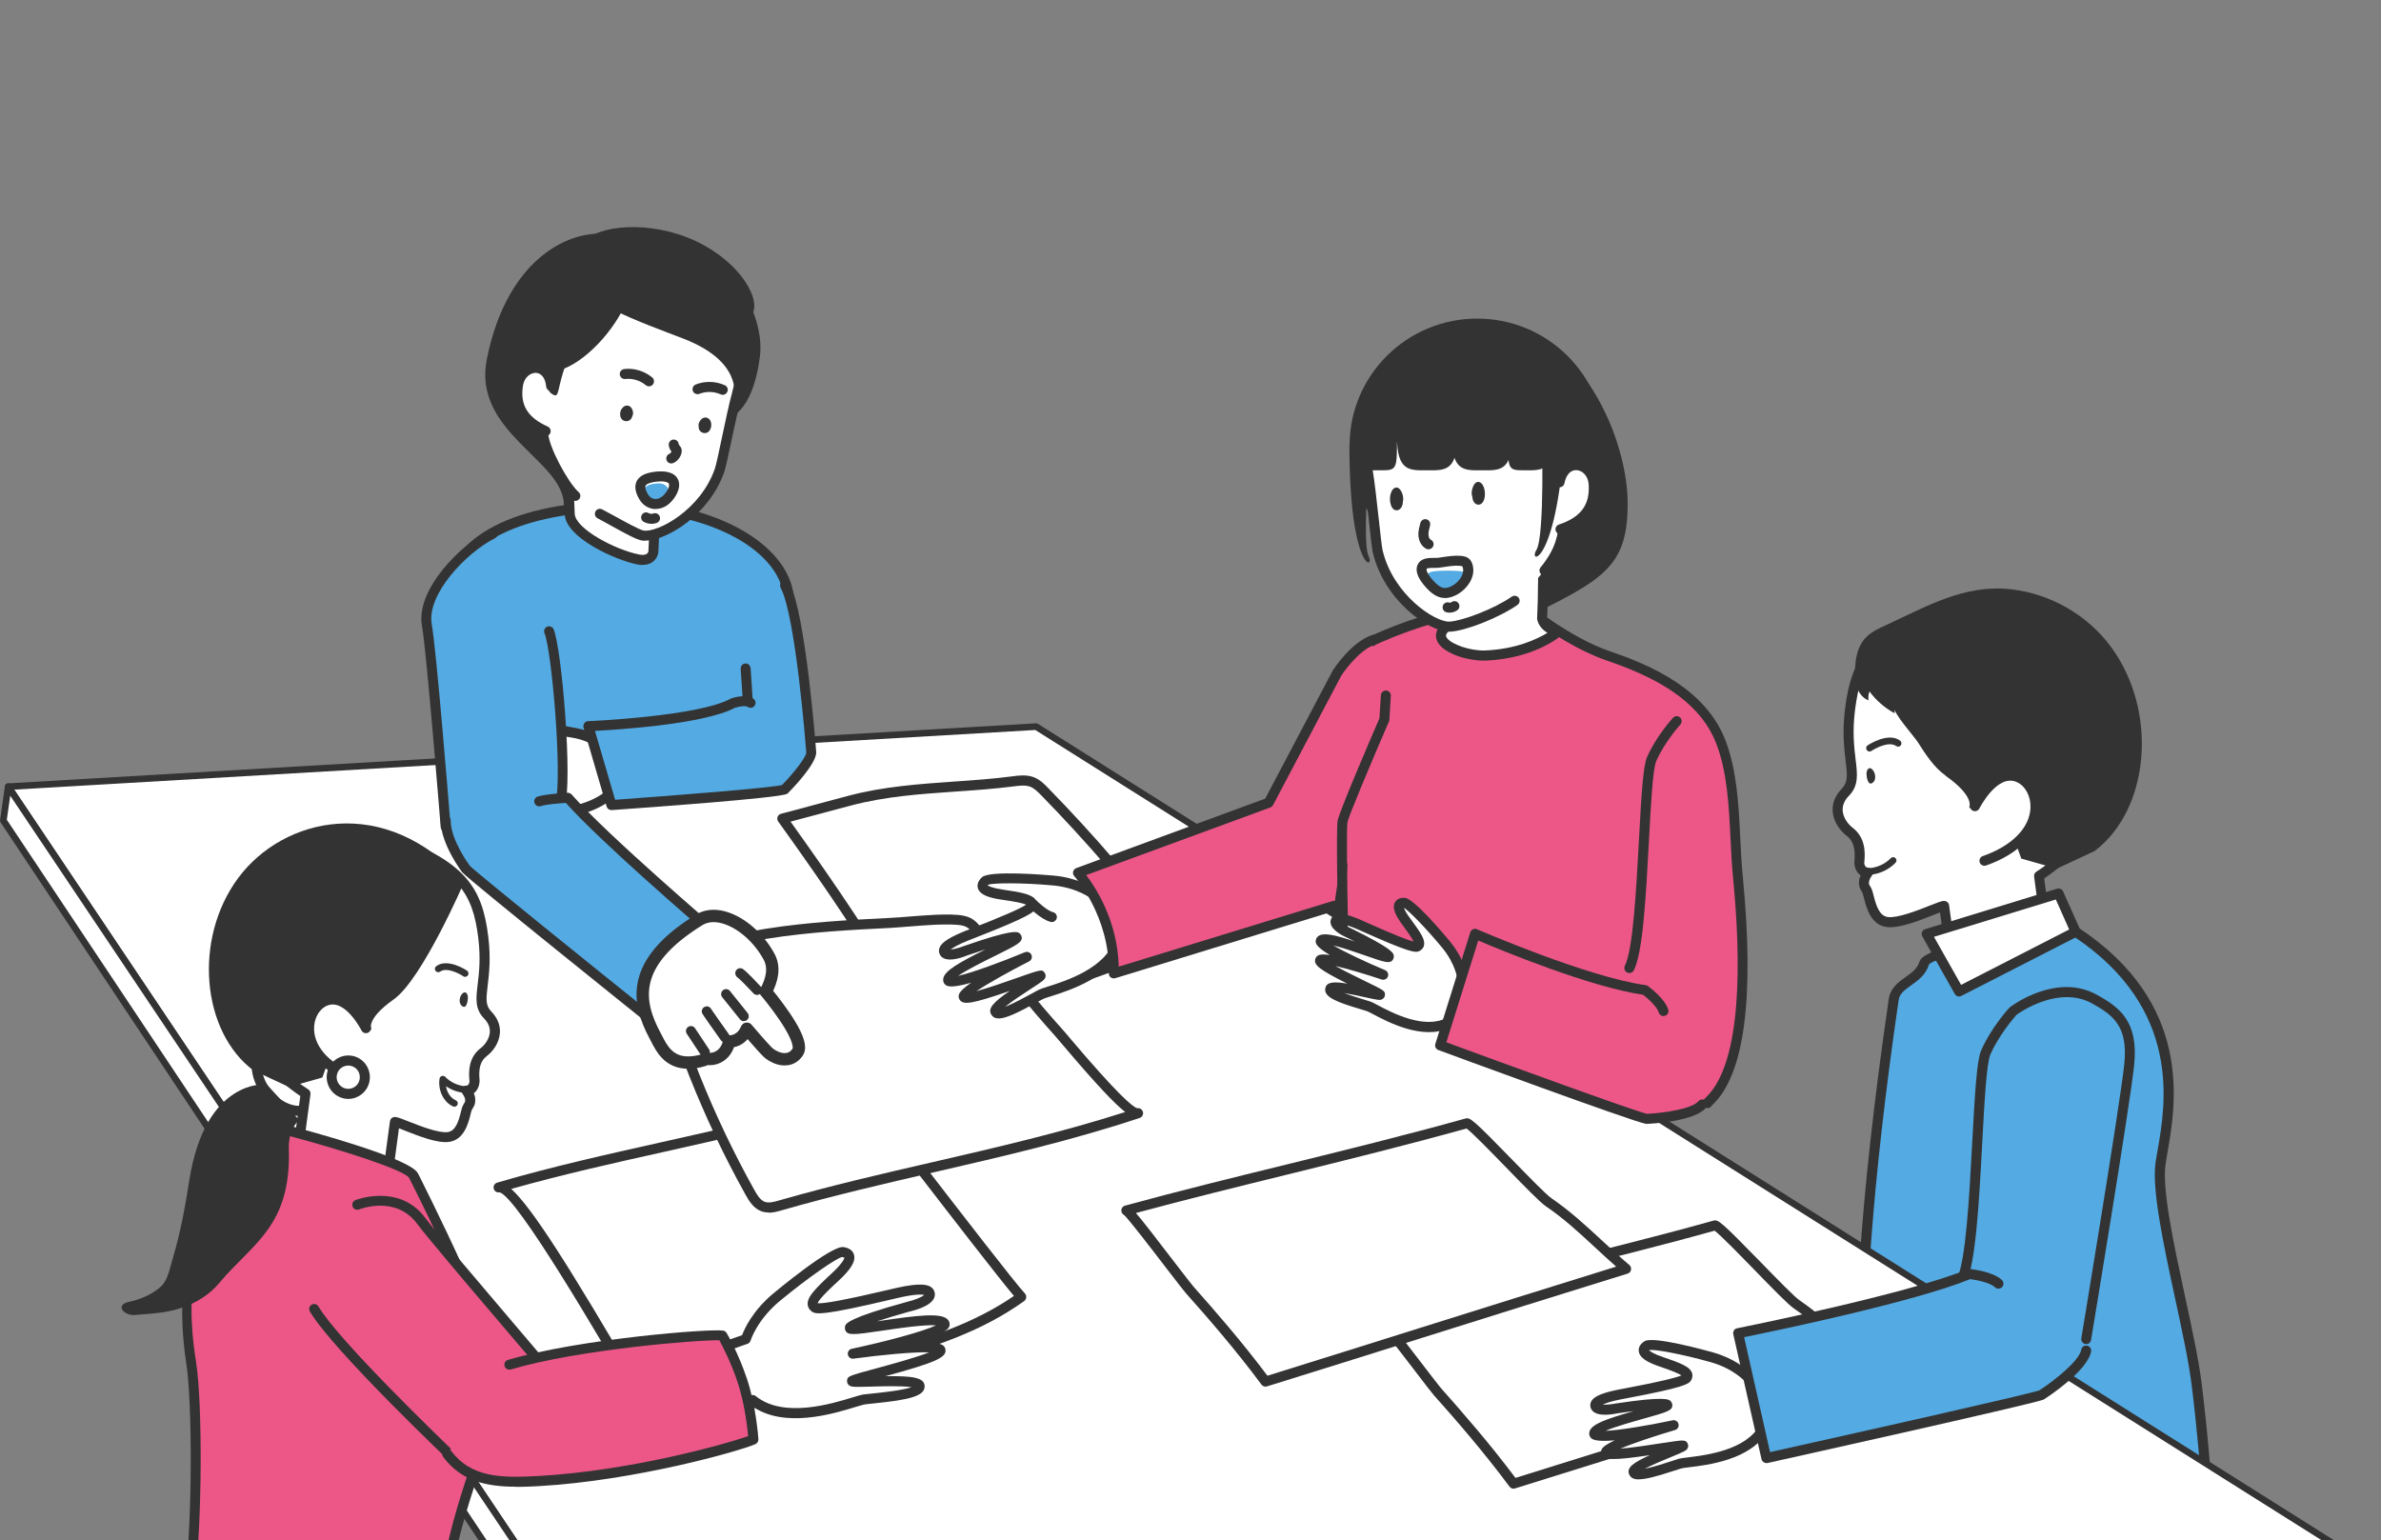<svg width="235" height="152" viewBox="0 0 235 152" fill="none" xmlns="http://www.w3.org/2000/svg">
    <rect x="0" y="0" width="235" height="152" fill="#808080" stroke="none"/>
    <g clip-path="url(#clip0_4_8019)">
    <path d="M182.598 70.039C181.999 74.871 183.626 76.668 182.136 78.189C180.655 79.719 181.643 81.386 182.557 82.085C183.464 82.777 183.65 83.81 183.52 85.119C183.52 85.119 183.512 86.087 184.37 86.128C184.37 86.128 183.99 86.6 183.982 87.063C183.974 87.527 184.022 87.429 184.281 87.925C184.54 88.421 184.678 90.805 186.297 91C187.915 91.195 191.363 89.43 191.898 89.414L192.594 94.579L202.007 92.033L201.254 86.437C201.254 86.437 215.378 77.913 207.802 65.151C204.613 59.783 198.81 57.587 192.553 59.767C184.775 62.467 183.205 65.2 182.606 70.039H182.598Z" fill="white"/>
    <path d="M192.585 95.075C192.488 95.075 192.391 95.05 192.31 94.993C192.189 94.912 192.116 94.79 192.092 94.652L191.477 90.056C191.266 90.138 191.015 90.235 190.78 90.325C189.372 90.886 187.438 91.65 186.224 91.496C184.637 91.301 184.2 89.56 183.965 88.625C183.917 88.446 183.86 88.218 183.836 88.153C183.771 88.023 183.723 87.942 183.682 87.876C183.52 87.6 183.48 87.47 183.48 87.055C183.48 86.819 183.553 86.591 183.634 86.396C183.188 86.087 183.018 85.526 183.018 85.119C183.156 83.769 182.929 82.996 182.249 82.484C181.642 82.02 180.963 81.142 180.882 80.093C180.825 79.287 181.133 78.515 181.772 77.856C182.387 77.221 182.339 76.555 182.16 75.099C182.015 73.903 181.821 72.26 182.096 69.991C182.719 64.956 184.411 62.077 192.367 59.311C198.761 57.091 204.831 59.238 208.198 64.915C215.329 76.937 203.723 85.388 201.756 86.697L202.468 91.976C202.5 92.22 202.347 92.456 202.112 92.521L192.699 95.067C192.658 95.075 192.61 95.083 192.569 95.083L192.585 95.075ZM191.889 88.926C192.132 88.926 192.343 89.105 192.375 89.357L192.998 93.969L201.456 91.683L200.76 86.518C200.736 86.323 200.825 86.128 200.995 86.03C201.027 86.006 204.483 83.891 206.976 80.288C210.27 75.522 210.4 70.519 207.373 65.419C204.257 60.165 198.64 58.189 192.707 60.246C185.196 62.857 183.666 65.395 183.083 70.113C182.816 72.26 183.002 73.765 183.148 74.977C183.326 76.473 183.455 77.547 182.484 78.547C182.039 79.003 181.829 79.499 181.869 80.019C181.926 80.743 182.428 81.378 182.848 81.695C184.087 82.647 184.119 84.054 183.998 85.176C183.998 85.274 184.046 85.624 184.378 85.64C184.564 85.648 184.726 85.762 184.807 85.933C184.888 86.103 184.856 86.299 184.742 86.445C184.637 86.575 184.467 86.868 184.467 87.079C184.467 87.234 184.467 87.275 184.467 87.283C184.475 87.307 184.5 87.34 184.524 87.372C184.572 87.454 184.629 87.551 184.71 87.706C184.791 87.868 184.848 88.088 184.92 88.381C185.179 89.406 185.495 90.414 186.345 90.512C187.3 90.626 189.259 89.861 190.424 89.397C191.25 89.072 191.622 88.926 191.873 88.918H191.889V88.926Z" fill="#333333"/>
    <path d="M184.516 74.171C184.411 74.171 184.305 74.123 184.241 74.025C184.143 73.871 184.176 73.667 184.33 73.57C184.411 73.513 186.353 72.228 187.535 73.098C187.681 73.204 187.713 73.415 187.608 73.561C187.502 73.708 187.3 73.74 187.146 73.635C186.475 73.138 185.147 73.822 184.694 74.123C184.637 74.163 184.572 74.18 184.516 74.18V74.171Z" fill="#333333"/>
    <path d="M184.224 76.278C184.249 75.993 184.435 75.692 184.702 75.871C185.074 76.123 185.236 76.88 184.888 77.205C184.338 77.718 184.2 76.595 184.224 76.27V76.278Z" fill="#333333"/>
    <path d="M204.872 91.968C204.872 91.968 190.4 93.448 189.923 95.034C189.397 96.807 187.147 96.946 186.904 98.654C180.752 140.851 185.18 150.066 185.18 150.066L217.782 146.886C217.782 146.886 217.547 142.73 216.811 136.687C216.074 130.643 212.61 118.89 213.241 114.758C213.872 110.626 216.9 99.922 204.872 91.968Z" fill="#54AAE2"/>
    <path d="M185.18 150.563C184.993 150.563 184.824 150.457 184.734 150.286C184.548 149.904 180.307 140.453 186.418 98.589C186.58 97.507 187.373 96.938 188.069 96.441C188.676 96.01 189.243 95.604 189.453 94.904C189.947 93.245 199.295 92.049 204.823 91.488C204.937 91.472 205.05 91.504 205.147 91.569C216.511 99.077 214.755 109.008 213.921 113.774C213.848 114.165 213.791 114.531 213.743 114.848C213.362 117.329 214.536 122.762 215.669 128.008C216.373 131.262 217.029 134.328 217.312 136.638C218.041 142.632 218.284 146.829 218.284 146.87C218.3 147.138 218.106 147.366 217.838 147.391L185.236 150.571C185.236 150.571 185.204 150.571 185.188 150.571L185.18 150.563ZM204.743 92.48C198.235 93.155 190.942 94.384 190.376 95.213C190.085 96.206 189.316 96.759 188.636 97.239C187.923 97.751 187.478 98.093 187.389 98.727C181.942 136.101 184.856 147.594 185.503 149.538L217.256 146.439C217.175 145.186 216.908 141.551 216.317 136.744C216.042 134.482 215.386 131.432 214.69 128.203C213.541 122.868 212.351 117.345 212.755 114.685C212.804 114.36 212.869 113.994 212.942 113.587C213.743 109.049 215.402 99.614 204.743 92.472V92.48Z" fill="#333333"/>
    <path d="M192.019 76.563C195.038 78.694 194.342 79.735 194.342 79.735L197.514 79.247L199.497 84.745L203.002 85.738L206.717 84.005C212.156 79.938 213.063 70.219 208.328 63.817C206.005 60.678 202.371 58.612 198.51 58.164C193.88 57.636 190.149 59.864 186.118 61.711C185.39 62.044 184.637 62.394 184.095 62.988C183.285 63.883 183.083 65.168 183.091 66.379C183.091 66.924 183.132 67.478 183.334 67.982C183.536 68.486 183.909 68.942 184.418 69.121C184.378 68.828 184.41 68.527 184.516 68.25C185.171 69.137 186.021 69.869 186.984 70.397C187.017 70.17 186.984 69.934 186.903 69.722C186.903 70.471 188.846 72.577 189.275 73.236C190.027 74.415 190.861 75.725 192.019 76.546V76.563Z" fill="#333333"/>
    <path d="M194.917 79.564C194.917 79.564 196.851 75.692 199.214 76.725C201.578 77.758 202.209 82.752 195.855 84.965" fill="white"/>
    <path d="M195.855 85.453C195.653 85.453 195.459 85.323 195.394 85.119C195.305 84.859 195.443 84.582 195.702 84.493C198.567 83.493 200.331 81.711 200.404 79.727C200.445 78.58 199.894 77.555 199.028 77.181C197.11 76.351 195.386 79.751 195.362 79.792C195.24 80.036 194.949 80.133 194.698 80.011C194.455 79.889 194.358 79.588 194.48 79.353C194.569 79.174 196.657 75.074 199.409 76.278C200.647 76.815 201.432 78.222 201.375 79.767C201.286 82.183 199.279 84.298 196.009 85.428C195.953 85.445 195.904 85.453 195.847 85.453H195.855Z" fill="#333333"/>
    <path d="M184.467 86.347C184.297 86.347 184.151 86.209 184.143 86.038C184.135 85.859 184.273 85.705 184.451 85.689C185.26 85.64 186.054 85.282 186.62 84.696C186.75 84.566 186.952 84.566 187.081 84.696C187.211 84.826 187.211 85.03 187.081 85.16C186.402 85.859 185.455 86.29 184.483 86.347H184.467Z" fill="#333333"/>
    <path d="M203.18 88.186L190.157 92.179L193.362 97.856L204.872 91.968L203.18 88.186Z" fill="white"/>
    <path d="M193.362 98.353C193.192 98.353 193.022 98.263 192.933 98.101L189.728 92.423C189.655 92.293 189.647 92.139 189.696 92C189.752 91.862 189.866 91.756 190.011 91.708L203.034 87.714C203.269 87.641 203.528 87.755 203.625 87.982L205.309 91.764C205.414 92.008 205.309 92.285 205.082 92.407L193.581 98.296C193.508 98.337 193.435 98.353 193.354 98.353H193.362ZM190.885 92.472L193.556 97.206L204.224 91.74L202.905 88.779L190.885 92.464V92.472Z" fill="#333333"/>
    <path d="M145.795 56.497C152.75 56.497 158.389 50.889 158.389 43.971C158.389 37.053 152.75 31.445 145.795 31.445C138.839 31.445 133.201 37.053 133.201 43.971C133.201 50.889 138.839 56.497 145.795 56.497Z" fill="#333333"/>
    <path d="M160.647 49.705C160.647 56.619 157.725 57.392 148.053 62.231C141.829 65.346 135.459 56.627 135.459 49.705C135.459 42.783 138.397 32.08 145.333 31.6C155.362 30.908 160.647 42.792 160.647 49.705Z" fill="#333333"/>
    <path d="M168.539 108.869C168.741 108.406 173.452 106.299 171.549 86.664C171.104 82.093 171.404 77.237 169.85 73.211C168.085 68.656 163.245 66.257 158.842 64.769C154.463 63.288 150.319 59.726 150.319 59.726C150.319 59.726 144.451 59.319 136.179 62.914C134.844 63.492 133.031 64.573 132.351 66.973C129.453 77.172 127.778 76.359 127.778 76.359L132.497 85.404L131.461 98.45" fill="#EC5788"/>
    <path d="M168.539 109.366C168.474 109.366 168.409 109.349 168.344 109.325C168.094 109.219 167.98 108.926 168.085 108.674C168.142 108.536 168.247 108.438 168.385 108.3C171.987 104.843 171.825 94.652 171.056 86.705C170.926 85.388 170.862 84.037 170.797 82.728C170.635 79.507 170.473 76.188 169.389 73.382C168.013 69.828 164.613 67.241 158.688 65.232C154.658 63.866 150.886 60.84 150.133 60.206C149.162 60.173 143.699 60.181 136.374 63.362C135.16 63.89 133.468 64.85 132.821 67.103C131.266 72.561 129.777 75.855 128.49 76.66L132.926 85.16C132.966 85.241 132.99 85.339 132.982 85.428L131.946 98.475C131.922 98.751 131.679 98.938 131.42 98.93C131.153 98.906 130.951 98.67 130.967 98.401L131.987 85.501L127.333 76.587C127.236 76.4 127.268 76.164 127.414 76.018C127.535 75.896 127.705 75.839 127.867 75.879C128.045 75.822 129.526 75.074 131.865 66.843C132.432 64.85 133.776 63.419 135.969 62.467C144.257 58.872 150.093 59.222 150.336 59.246C150.441 59.246 150.538 59.295 150.619 59.36C150.659 59.392 154.747 62.874 158.98 64.313C162.897 65.639 168.328 67.99 170.287 73.041C171.428 75.993 171.598 79.401 171.76 82.695C171.825 83.997 171.89 85.339 172.019 86.624C173.168 98.491 172.173 106.031 169.049 109.024C169.008 109.065 168.968 109.097 168.943 109.13C168.854 109.284 168.693 109.374 168.523 109.374L168.539 109.366Z" fill="#333333"/>
    <path d="M146.612 64.704C151.331 64.508 153.792 62.329 153.792 62.329C152.319 62.036 152.205 61.044 152.205 61.044C152.351 58.473 152.302 53.162 152.302 53.162L143.302 58.921L143.075 61.637C143.075 61.637 141.797 62.329 142.387 63.215C142.978 64.102 145.123 64.761 146.612 64.696V64.704Z" fill="white"/>
    <path d="M146.402 65.2C144.799 65.2 142.663 64.533 141.966 63.492C141.748 63.159 141.675 62.793 141.764 62.435C141.894 61.922 142.315 61.548 142.59 61.353L142.8 58.88C142.816 58.726 142.897 58.587 143.027 58.506L152.027 52.748C152.181 52.65 152.367 52.642 152.529 52.731C152.683 52.821 152.788 52.983 152.788 53.162C152.788 53.219 152.837 58.441 152.699 61.019C152.731 61.133 152.926 61.662 153.889 61.849C154.075 61.89 154.221 62.028 154.269 62.207C154.318 62.386 154.261 62.581 154.115 62.703C154.01 62.801 151.469 64.997 146.637 65.2C146.564 65.2 146.483 65.2 146.41 65.2H146.402ZM143.771 59.206L143.561 61.678C143.545 61.841 143.448 61.995 143.302 62.069C143.14 62.158 142.784 62.427 142.727 62.671C142.711 62.727 142.711 62.809 142.792 62.939C143.245 63.622 145.172 64.257 146.588 64.2C149.631 64.07 151.711 63.085 152.731 62.459C151.817 61.938 151.72 61.133 151.711 61.093C151.711 61.068 151.711 61.036 151.711 61.011C151.817 59.116 151.817 55.676 151.809 54.049L143.763 59.197L143.771 59.206Z" fill="#333333"/>
    <path d="M143.869 35.211C136.09 35.658 134.285 42.263 135.151 47.347C135.305 48.266 135.427 52.162 136.187 54.943C137.248 58.823 141.1 61.963 143.108 61.849C144.921 61.743 149.259 59.897 150.797 58.164C152.254 56.521 153.905 54.96 154.245 52.503C154.245 52.503 156.406 34.479 143.869 35.211Z" fill="white"/>
    <path d="M152.432 56.806C152.318 56.806 152.213 56.774 152.124 56.692C151.914 56.521 151.881 56.212 152.051 56.001C152.731 55.163 153.541 53.992 153.759 52.438C153.8 52.17 154.042 51.983 154.318 52.015C154.585 52.056 154.771 52.3 154.738 52.577C154.496 54.374 153.581 55.684 152.82 56.627C152.723 56.749 152.577 56.806 152.44 56.806H152.432Z" fill="#333333"/>
    <path d="M143.027 62.345C140.963 62.345 136.592 59.222 135.491 54.513C135.41 54.147 135.281 53.048 135.095 51.292C134.909 49.575 134.698 47.64 134.512 46.582C133.953 43.296 134.577 40.303 136.268 38.164C137.919 36.074 140.469 34.91 143.844 34.715C144.111 34.691 144.346 34.91 144.362 35.179C144.378 35.447 144.168 35.683 143.901 35.699C140.825 35.878 138.51 36.911 137.037 38.774C134.99 41.36 135.184 44.663 135.483 46.411C135.669 47.493 135.88 49.453 136.074 51.178C136.228 52.609 136.382 53.959 136.454 54.285C137.482 58.709 141.659 61.442 143.083 61.353C144.33 61.28 147.462 60.108 149.21 58.888C149.437 58.734 149.737 58.791 149.898 59.01C150.052 59.238 149.996 59.539 149.777 59.702C147.996 60.946 144.71 62.256 143.148 62.345C143.116 62.345 143.075 62.345 143.035 62.345H143.027Z" fill="#333333"/>
    <path d="M140.995 54.219C140.922 54.219 140.849 54.203 140.785 54.171C140.461 54.016 140.202 53.699 140.08 53.308C139.91 52.747 140.016 52.292 140.129 51.852L140.186 51.625C140.25 51.356 140.517 51.194 140.776 51.251C141.044 51.307 141.205 51.576 141.149 51.844L141.092 52.088C141.003 52.446 140.938 52.706 141.027 53.008C141.068 53.138 141.141 53.235 141.214 53.268C141.456 53.382 141.562 53.683 141.448 53.927C141.367 54.105 141.189 54.211 141.003 54.211L140.995 54.219Z" fill="#333333"/>
    <path d="M137.256 48.746C137.353 48.38 137.555 48.103 137.863 48.119C138.219 48.136 138.518 48.819 138.494 49.266C138.494 49.347 138.478 49.429 138.462 49.51C138.462 49.648 138.437 49.811 138.373 49.966C138.275 50.193 138.105 50.34 137.895 50.364C137.28 50.429 137.069 49.429 137.248 48.746H137.256Z" fill="#333333"/>
    <path d="M145.941 49.811C145.73 49.819 145.552 49.706 145.439 49.494C145.358 49.348 145.325 49.193 145.317 49.055C145.293 48.982 145.277 48.9 145.261 48.819C145.204 48.372 145.447 47.648 145.795 47.575C146.102 47.509 146.321 47.753 146.45 48.095C146.685 48.746 146.556 49.771 145.941 49.811Z" fill="#333333"/>
    <path d="M141.052 56.529C141.181 56.456 141.327 56.424 141.473 56.399C142.064 56.294 143.82 56.285 144.411 56.424C145.593 56.708 143.488 58.189 142.671 58.27C142.08 58.327 140.081 57.083 141.052 56.529Z" fill="#54AAE2"/>
    <path d="M142.622 59.026C141.829 59.026 141.23 58.514 140.785 58.026C139.91 57.083 139.627 56.302 139.943 55.692C140.267 55.057 141.052 55.057 141.57 55.065C141.699 55.065 141.821 55.065 141.918 55.057C142.088 55.033 142.25 55.008 142.42 54.984C142.978 54.903 143.553 54.813 144.176 54.862C144.338 54.878 144.475 54.895 144.597 54.935C144.993 55.057 145.236 55.326 145.349 55.773C145.487 56.302 145.406 56.871 145.107 57.4C144.71 58.107 144.046 58.66 143.286 58.913C143.051 58.986 142.84 59.026 142.63 59.026H142.622ZM141.537 56.05C140.979 56.05 140.833 56.098 140.809 56.147C140.768 56.22 140.809 56.611 141.497 57.351C142.08 57.977 142.46 58.14 142.962 57.977C143.496 57.798 143.957 57.416 144.233 56.92C144.354 56.708 144.475 56.383 144.378 56.025C144.346 55.903 144.33 55.895 144.289 55.879C144.241 55.862 144.168 55.854 144.079 55.846C143.577 55.806 143.075 55.879 142.541 55.96C142.371 55.984 142.193 56.009 142.023 56.033C141.893 56.05 141.732 56.05 141.553 56.05H141.529H141.537Z" fill="#333333"/>
    <path d="M77.879 59.466C77.879 61.621 72.133 79.043 70.012 84.371C66.977 92.008 66.669 87.73 61.263 87.73C52.084 87.73 44.622 63.508 44.622 58.27C44.622 53.032 52.084 49.982 61.263 49.982C70.441 49.982 77.879 54.228 77.879 59.466Z" fill="#54AAE2"/>
    <path d="M66.758 89.398C66.249 89.398 65.682 89.227 64.994 88.975C64.071 88.633 62.914 88.21 61.263 88.21C51.437 88.21 44.128 63.069 44.128 58.254C44.128 53 51.016 49.47 61.263 49.47C70.7 49.47 78.373 53.943 78.373 59.45C78.373 61.703 72.586 79.206 70.474 84.534C68.992 88.267 68.078 89.39 66.766 89.39L66.758 89.398ZM61.263 50.47C51.752 50.47 45.115 53.675 45.115 58.262C45.115 60.605 46.839 67.819 49.947 74.749C52.036 79.41 56.293 87.226 61.263 87.226C63.092 87.226 64.387 87.698 65.334 88.048C67.139 88.706 67.681 88.902 69.559 84.176C71.833 78.458 77.394 61.451 77.394 59.458C77.394 54.496 70.158 50.462 61.271 50.462L61.263 50.47Z" fill="#333333"/>
    <path d="M0.809 77.644L102.266 71.715L247.996 163.519L60.963 167.367L0.809 77.644Z" fill="white"/>
    <path d="M60.963 167.7C60.858 167.7 60.752 167.643 60.688 167.554L0.534 77.832C0.469 77.734 0.461 77.604 0.51 77.498C0.558 77.392 0.664 77.319 0.785 77.319L102.242 71.39C102.306 71.39 102.379 71.406 102.436 71.438L248.166 163.235C248.287 163.308 248.344 163.463 248.303 163.601C248.263 163.739 248.142 163.837 247.996 163.845L60.971 167.7H60.963ZM1.4 77.937L61.133 167.033L246.887 163.202L102.177 72.049L1.4 77.937Z" fill="#333333"/>
    <path d="M0.809 77.644L0.332 80.987L59.384 169.669L60.963 167.367L0.809 77.644Z" fill="white"/>
    <path d="M59.385 170.002C59.255 169.986 59.174 169.945 59.109 169.856L0.057 81.166C0.008 81.101 -0.008 81.02 0.008 80.939L0.486 77.596C0.502 77.457 0.607 77.352 0.736 77.319C0.866 77.287 1.004 77.344 1.085 77.457L61.238 167.18C61.311 167.294 61.311 167.44 61.238 167.554L59.66 169.856C59.595 169.945 59.498 169.994 59.393 169.994L59.385 170.002ZM0.672 80.906L59.393 169.083L60.566 167.367L1.012 78.539L0.672 80.906Z" fill="#333333"/>
    <path d="M57.499 24.198C56.819 25.947 60.032 28.851 64.678 30.689C69.324 32.519 73.646 32.584 74.334 30.835C75.022 29.087 72.497 25.272 67.851 23.442C63.205 21.612 58.187 22.449 57.507 24.198H57.499Z" fill="#333333"/>
    <path d="M64.978 33.528C64.411 37.09 67.446 41.068 70.15 41.499C72.853 41.93 74.496 39.335 75.006 35.138C75.443 31.559 72.812 26.704 70.902 27.867C68.563 29.29 65.544 29.965 64.978 33.528Z" fill="#333333"/>
    <path d="M64.176 38.017C63.189 44.231 55.734 53.333 55.654 49.778C55.556 45.386 46.588 42.661 48.053 35.422C50.125 25.15 56.584 22.579 60.073 23.133C63.561 23.686 65.172 31.795 64.184 38.009L64.176 38.017Z" fill="#333333"/>
    <path d="M64.703 49.51L64.476 54.455C64.476 54.455 64.387 55.496 62.987 55.22C60.891 54.813 56.334 52.706 56.22 50.73C56.083 48.282 56.131 44.02 56.131 44.02L64.703 49.502V49.51Z" fill="white"/>
    <path d="M63.432 55.765C63.262 55.765 63.092 55.748 62.898 55.708C60.818 55.301 55.864 53.13 55.735 50.763C55.597 48.331 55.645 44.06 55.645 44.02C55.645 43.841 55.743 43.678 55.904 43.589C56.058 43.499 56.253 43.507 56.406 43.605L64.978 49.087C65.123 49.185 65.213 49.347 65.204 49.526L64.978 54.471C64.978 54.553 64.913 55.09 64.436 55.447C64.168 55.651 63.828 55.757 63.44 55.757L63.432 55.765ZM56.625 44.923C56.625 46.305 56.625 48.981 56.722 50.706C56.803 52.21 60.753 54.276 63.092 54.732C63.432 54.797 63.691 54.772 63.845 54.659C63.974 54.561 63.998 54.406 63.998 54.406L64.209 49.77L56.633 44.923H56.625Z" fill="#333333"/>
    <path d="M65.277 27.134C72.723 28.33 73.824 34.861 72.497 39.668C72.254 40.539 71.768 44.28 70.765 46.883C69.364 50.519 65.35 53.162 63.432 52.853C61.7 52.577 57.701 50.372 56.382 48.55C55.135 46.826 53.695 45.167 53.614 42.759C53.614 42.759 53.282 25.199 65.277 27.126V27.134Z" fill="white"/>
    <path d="M56.786 49.437C56.673 49.437 56.56 49.396 56.463 49.315C55.24 48.249 53.176 44.435 53.12 42.792C53.112 42.515 53.322 42.287 53.597 42.279H53.614C53.881 42.279 54.099 42.491 54.107 42.759C54.156 44.109 56.09 47.68 57.11 48.567C57.312 48.745 57.337 49.055 57.159 49.266C57.062 49.38 56.924 49.437 56.786 49.437Z" fill="#333333"/>
    <path d="M63.682 53.374C63.561 53.374 63.448 53.365 63.351 53.349C62.825 53.268 61.691 52.65 60.154 51.796C59.7 51.544 59.288 51.316 58.98 51.153C58.737 51.031 58.64 50.73 58.77 50.486C58.891 50.242 59.19 50.145 59.433 50.275C59.749 50.437 60.17 50.673 60.639 50.925C61.57 51.438 63.124 52.3 63.521 52.365C64.888 52.585 69.154 50.364 70.57 46.216C70.675 45.915 70.951 44.63 71.234 43.272C71.582 41.629 71.979 39.758 72.262 38.733C72.715 37.09 73.225 33.926 71.509 31.242C70.271 29.306 68.158 28.086 65.212 27.614C64.945 27.574 64.759 27.322 64.808 27.045C64.856 26.768 65.099 26.59 65.374 26.638C68.603 27.159 70.951 28.525 72.343 30.705C73.767 32.934 74.075 35.878 73.217 38.993C72.942 39.994 72.545 41.84 72.197 43.475C71.841 45.151 71.614 46.192 71.501 46.533C70.036 50.803 65.795 53.357 63.699 53.357L63.682 53.374Z" fill="#333333"/>
    <path d="M71.339 38.969C71.275 38.969 71.202 38.953 71.137 38.928C70.481 38.627 69.696 38.611 69.024 38.871C68.773 38.969 68.482 38.847 68.385 38.595C68.288 38.343 68.409 38.058 68.66 37.952C69.583 37.586 70.635 37.611 71.542 38.025C71.793 38.139 71.898 38.432 71.784 38.676C71.704 38.855 71.525 38.969 71.339 38.969Z" fill="#333333"/>
    <path d="M64.055 38.131C63.941 38.131 63.828 38.09 63.739 38.017C63.189 37.554 62.428 37.326 61.716 37.407C61.449 37.44 61.206 37.245 61.173 36.968C61.141 36.7 61.335 36.456 61.611 36.423C62.59 36.309 63.602 36.618 64.371 37.253C64.581 37.424 64.605 37.741 64.435 37.952C64.338 38.066 64.201 38.131 64.055 38.131Z" fill="#333333"/>
    <path d="M66.248 45.744C66.046 45.744 65.86 45.622 65.787 45.419C65.698 45.158 65.827 44.882 66.078 44.784C66.151 44.76 66.224 44.679 66.272 44.565C66.159 44.426 66.038 44.239 66.005 43.938C65.973 43.67 66.167 43.418 66.434 43.385C66.71 43.353 66.952 43.548 66.985 43.816C66.993 43.882 67.001 43.89 67.058 43.955C67.236 44.166 67.398 44.451 67.187 44.939C67.033 45.305 66.75 45.59 66.418 45.712C66.362 45.728 66.305 45.744 66.248 45.744Z" fill="#333333"/>
    <path d="M69.445 42.735C69.243 42.694 69.089 42.58 69.016 42.417C68.96 42.304 68.96 42.19 68.96 42.1C68.943 42.043 68.943 41.986 68.943 41.929C68.96 41.62 69.291 41.181 69.631 41.206C69.931 41.23 70.109 41.433 70.174 41.694C70.295 42.182 70.028 42.84 69.437 42.735H69.445Z" fill="#333333"/>
    <path d="M61.368 40.344C61.513 40.124 61.74 39.978 62.031 40.051C62.371 40.132 62.549 40.653 62.46 40.954C62.444 41.011 62.42 41.059 62.395 41.108C62.371 41.198 62.331 41.303 62.242 41.393C62.12 41.523 61.934 41.588 61.732 41.564C61.141 41.474 61.092 40.767 61.359 40.344H61.368Z" fill="#333333"/>
    <path d="M53.857 42.548C51.688 41.572 50.789 40.124 51.129 37.985C51.469 35.837 54.172 35.585 54.391 38.099" fill="white"/>
    <path d="M53.856 43.044C53.792 43.044 53.719 43.027 53.654 43.003C51.25 41.929 50.271 40.262 50.643 37.911C50.87 36.488 51.954 35.772 52.909 35.805C53.735 35.837 54.739 36.439 54.884 38.058C54.909 38.326 54.706 38.57 54.439 38.595C54.172 38.627 53.929 38.416 53.905 38.147C53.832 37.334 53.444 36.822 52.877 36.797C52.367 36.797 51.752 37.212 51.614 38.066C51.315 39.961 52.068 41.214 54.059 42.1C54.31 42.214 54.415 42.507 54.31 42.751C54.229 42.938 54.051 43.044 53.864 43.044H53.856Z" fill="#333333"/>
    <path d="M58.405 27.866C56.479 29.444 63.561 31.925 67.422 33.413C74.318 36.065 71.631 40.083 73.063 38.001C73.776 36.96 75.411 31.86 71.695 28.729C65.949 23.873 60.065 26.508 58.397 27.858L58.405 27.866Z" fill="#333333"/>
    <path d="M57.693 28.322C55.807 30.925 53.104 37.879 54.383 38.815C55.662 39.75 54.326 37.586 57.952 31.698C59.636 28.957 63.521 28.143 62.242 27.208C60.963 26.273 59.579 25.719 57.693 28.322Z" fill="#333333"/>
    <path d="M59.876 32.98C62.201 30.104 63.076 26.947 61.83 25.931C60.584 24.914 57.69 26.422 55.365 29.299C53.04 32.176 52.165 35.332 53.411 36.349C54.657 37.365 57.551 35.857 59.876 32.98Z" fill="#333333"/>
    <path d="M62.517 73.22L59.652 73.7C59.652 73.7 58.681 72.723 56.787 72.357C54.893 71.991 52.254 71.65 51.93 71.894C51.607 72.138 51.34 72.585 53.08 73.008C54.286 73.301 54.852 73.496 55.022 73.724C55.095 73.822 55.095 73.927 55.047 74.049C54.868 74.44 50.862 75.497 50.182 75.7C49.502 75.904 48.304 76.302 48.499 76.717C48.693 77.132 50.028 76.75 50.028 76.75C50.028 76.75 53.76 75.855 53.784 76.18C53.808 76.506 48.855 77.872 48.58 78.669C48.304 79.466 54.367 77.628 54.367 77.628C54.367 77.628 49.34 79.572 49.567 80.044C49.794 80.516 55.111 78.938 55.208 79.076C55.306 79.214 51.477 80.833 51.728 81.345C51.979 81.858 54.504 80.638 55.111 80.41C55.718 80.182 60.008 79.784 61.084 77.173L63.699 76.92C63.699 76.92 64.597 74.269 62.533 73.228L62.517 73.22Z" fill="white"/>
    <path d="M52.003 81.955C51.655 81.955 51.404 81.833 51.267 81.557C51.056 81.118 51.348 80.735 52.052 80.272C49.842 80.768 49.332 80.719 49.106 80.255C49.033 80.109 49.033 79.938 49.09 79.784C49.122 79.702 49.178 79.564 49.543 79.304C48.515 79.426 48.329 79.239 48.223 79.125C48.062 78.962 48.013 78.726 48.094 78.499C48.231 78.092 48.766 77.75 49.761 77.311C49.138 77.449 48.312 77.498 48.037 76.921C47.94 76.725 47.94 76.514 48.029 76.311C48.159 76.01 48.499 75.652 50.02 75.204L50.474 75.074C52.788 74.432 53.865 74.074 54.35 73.871C54.075 73.765 53.606 73.635 52.95 73.472C51.833 73.195 51.307 72.87 51.21 72.374C51.17 72.187 51.178 71.813 51.631 71.479C52.254 71.016 55.799 71.65 56.876 71.861C58.422 72.162 59.401 72.838 59.798 73.163L62.436 72.716C62.541 72.699 62.647 72.716 62.736 72.764C64.67 73.74 64.508 76.001 64.152 77.059C64.087 77.246 63.925 77.376 63.731 77.392L61.392 77.62C60.267 79.816 57.143 80.459 55.783 80.743C55.565 80.792 55.338 80.833 55.265 80.865C55.152 80.906 54.966 80.987 54.747 81.077C53.565 81.581 52.627 81.947 52.003 81.947V81.955ZM55.208 78.564C55.419 78.564 55.492 78.637 55.589 78.775C55.678 78.889 55.71 79.052 55.67 79.19C55.605 79.475 55.443 79.556 54.399 80.093C54.253 80.166 54.059 80.263 53.849 80.377C54.059 80.288 54.237 80.215 54.359 80.166C54.601 80.06 54.796 79.979 54.925 79.93C55.063 79.881 55.265 79.841 55.581 79.775C56.852 79.515 59.814 78.897 60.607 76.969C60.68 76.799 60.834 76.685 61.012 76.668L63.286 76.449C63.424 75.831 63.578 74.424 62.42 73.732L59.725 74.188C59.571 74.212 59.409 74.163 59.296 74.049C59.296 74.049 58.389 73.171 56.681 72.846C54.909 72.504 53.193 72.309 52.456 72.309C52.61 72.374 52.845 72.447 53.177 72.528C54.618 72.878 55.136 73.09 55.395 73.415C55.508 73.553 55.662 73.854 55.475 74.253C55.322 74.594 54.925 74.879 50.733 76.042L50.295 76.164C50.295 76.164 50.263 76.172 50.247 76.18C53.565 75.408 53.857 75.619 54.027 75.741C54.14 75.831 54.237 75.993 54.245 76.14C54.278 76.644 53.865 76.799 52.117 77.449C51.639 77.628 50.886 77.905 50.239 78.181C51.331 77.954 52.853 77.555 54.205 77.148C54.464 77.075 54.723 77.213 54.812 77.466C54.901 77.718 54.771 77.994 54.52 78.084C53.46 78.49 52.311 78.978 51.42 79.393C52.141 79.239 52.918 79.052 53.436 78.93C54.456 78.677 54.933 78.564 55.2 78.564H55.208Z" fill="#333333"/>
    <path d="M193.581 126.438C195.216 123.29 195.038 106.08 195.993 103.892C196.948 101.704 198.704 99.784 198.704 99.784C198.704 99.784 202.97 96.547 206.701 98.589C208.862 99.776 210.586 101.021 210.157 105.071C209.728 109.122 205.908 132.164 205.908 132.164" fill="#54AAE2"/>
    <path d="M205.908 132.66C205.908 132.66 205.851 132.66 205.827 132.66C205.56 132.612 205.382 132.359 205.422 132.091C205.463 131.863 209.243 109.024 209.663 105.03C210.052 101.305 208.579 100.191 206.458 99.028C203.229 97.255 199.433 99.865 199.028 100.158C198.793 100.427 197.28 102.167 196.438 104.095C196.066 104.957 195.847 108.935 195.645 112.774C195.329 118.679 194.997 124.787 194.018 126.666C193.888 126.91 193.597 126.999 193.354 126.877C193.111 126.755 193.022 126.454 193.144 126.21C194.026 124.511 194.374 117.971 194.657 112.717C194.924 107.755 195.111 104.664 195.532 103.688C196.503 101.452 198.251 99.524 198.332 99.451C198.348 99.426 198.372 99.41 198.397 99.394C198.583 99.255 202.962 95.994 206.92 98.166C209.218 99.426 211.088 100.817 210.635 105.136C210.214 109.154 206.539 131.31 206.385 132.254C206.345 132.498 206.134 132.669 205.9 132.669L205.908 132.66Z" fill="#333333"/>
    <path d="M74.075 69.365C73.573 68.982 72.343 69.389 72.343 69.389C69.016 71.219 58.065 71.674 58.065 71.674L60.34 79.458C60.34 79.458 76.641 78.303 77.442 77.913C77.442 77.913 79.992 75.318 80.065 74.285C80.065 74.285 79.053 60.751 77.483 57.782" fill="#54AAE2"/>
    <path d="M60.34 79.955C60.121 79.955 59.927 79.808 59.87 79.597L57.596 71.813C57.556 71.666 57.58 71.512 57.669 71.382C57.758 71.26 57.896 71.178 58.049 71.178C58.155 71.178 68.927 70.715 72.117 68.958C72.141 68.942 72.173 68.933 72.197 68.925C72.44 68.844 73.703 68.462 74.375 68.974C74.593 69.137 74.634 69.446 74.472 69.665C74.31 69.885 74.002 69.926 73.784 69.763C73.622 69.641 73.007 69.706 72.546 69.853C69.551 71.463 61.117 72.016 58.721 72.138L60.712 78.938C66.726 78.507 76.042 77.767 77.183 77.482C78.308 76.327 79.506 74.822 79.579 74.285C79.514 73.448 78.519 60.784 77.054 58.018C76.924 57.774 77.013 57.481 77.256 57.351C77.499 57.221 77.79 57.31 77.92 57.554C79.522 60.58 80.518 73.692 80.558 74.253C80.558 74.277 80.558 74.302 80.558 74.326C80.478 75.481 78.244 77.807 77.79 78.263C77.75 78.303 77.709 78.336 77.661 78.36C76.843 78.767 64.225 79.686 60.38 79.955C60.372 79.955 60.356 79.955 60.348 79.955H60.34Z" fill="#333333"/>
    <path d="M64.29 51.698C64.022 51.698 63.747 51.625 63.521 51.495C63.286 51.356 63.205 51.056 63.343 50.82C63.48 50.584 63.78 50.502 64.014 50.641C64.152 50.722 64.33 50.738 64.484 50.681C64.735 50.584 65.018 50.722 65.115 50.974C65.212 51.226 65.075 51.511 64.824 51.609C64.654 51.674 64.476 51.706 64.298 51.706L64.29 51.698Z" fill="#333333"/>
    <path d="M65.989 48.461C66.005 49.12 64.913 49.705 64.346 49.559C63.286 49.29 63.173 48.013 64.306 47.794C64.646 47.729 65.002 47.664 65.334 47.745C65.665 47.826 65.981 48.111 65.989 48.461Z" fill="#54AAE2"/>
    <path d="M64.702 50.242C64.605 50.242 64.508 50.242 64.419 50.218C63.877 50.128 63.415 49.803 63.108 49.291C62.743 48.672 62.63 48.152 62.76 47.696C62.833 47.444 63.027 47.103 63.512 46.859C63.618 46.81 63.731 46.761 63.868 46.72C64.492 46.525 66.37 46.216 66.904 47.29C67.325 48.152 66.62 49.209 66.046 49.714C65.657 50.055 65.18 50.234 64.702 50.234V50.242ZM65.196 47.517C64.864 47.517 64.484 47.566 64.16 47.664C64.079 47.688 64.014 47.713 63.95 47.745C63.739 47.851 63.715 47.949 63.707 47.981C63.658 48.144 63.747 48.437 63.95 48.786C64.103 49.047 64.314 49.201 64.573 49.242C64.848 49.291 65.147 49.185 65.398 48.965C65.795 48.624 66.151 48.005 66.013 47.729C65.941 47.591 65.609 47.509 65.196 47.509V47.517Z" fill="#333333"/>
    <path d="M54.197 62.305C54.99 64.135 56.042 77.002 55.257 79.654L48.588 84.217L43.982 81.606C43.982 81.606 42.598 64.322 42.129 61.711C41.522 58.36 45.901 54.049 48.636 52.683" fill="#54AAE2"/>
    <path d="M48.596 84.713C48.515 84.713 48.426 84.688 48.353 84.648L43.747 82.037C43.602 81.956 43.513 81.809 43.496 81.646C43.48 81.476 42.112 64.362 41.651 61.8C40.979 58.091 45.698 53.602 48.418 52.235C48.66 52.113 48.952 52.211 49.073 52.455C49.195 52.699 49.097 53 48.855 53.122C46.014 54.545 42.08 58.669 42.614 61.621C43.059 64.086 44.273 79.044 44.452 81.305L48.563 83.639L54.828 79.353C55.524 76.392 54.439 64.102 53.743 62.508C53.638 62.256 53.743 61.963 53.994 61.857C54.237 61.752 54.537 61.857 54.642 62.109C55.427 63.923 56.552 77.002 55.726 79.8C55.694 79.906 55.629 80.003 55.532 80.069L48.863 84.632C48.782 84.688 48.685 84.721 48.588 84.721L48.596 84.713Z" fill="#333333"/>
    <path d="M73.8 69.543C73.541 69.543 73.331 69.34 73.306 69.08L73.104 66.013C73.088 65.745 73.29 65.509 73.557 65.485C73.824 65.469 74.059 65.672 74.083 65.948L74.286 69.015C74.302 69.283 74.1 69.519 73.832 69.543C73.824 69.543 73.808 69.543 73.8 69.543Z" fill="#333333"/>
    <path d="M154.018 52.243C156.349 51.47 157.426 50.071 157.296 47.835C157.167 45.598 154.415 45.053 153.929 47.607" fill="white"/>
    <path d="M154.018 52.739C153.808 52.739 153.622 52.609 153.549 52.398C153.46 52.137 153.606 51.861 153.865 51.771C156.009 51.056 156.916 49.852 156.803 47.859C156.754 46.948 156.171 46.444 155.621 46.403C155.022 46.362 154.569 46.859 154.407 47.696C154.358 47.965 154.091 48.136 153.832 48.087C153.565 48.038 153.387 47.778 153.444 47.509C153.751 45.874 154.844 45.354 155.686 45.411C156.665 45.476 157.701 46.314 157.782 47.794C157.92 50.242 156.738 51.845 154.164 52.699C154.115 52.715 154.059 52.723 154.01 52.723L154.018 52.739Z" fill="#333333"/>
    <path d="M160.809 96.034C160.736 96.034 160.655 96.018 160.582 95.978C160.339 95.847 160.25 95.555 160.372 95.311C161.173 93.765 161.497 87.795 161.756 82.996C161.999 78.458 162.169 75.635 162.557 74.733C163.448 72.683 165.058 70.918 165.123 70.845C165.309 70.641 165.617 70.633 165.819 70.812C166.021 70.999 166.029 71.308 165.851 71.512C165.835 71.528 164.289 73.228 163.464 75.131C163.124 75.912 162.93 79.54 162.743 83.053C162.452 88.454 162.152 94.042 161.254 95.774C161.165 95.945 160.995 96.043 160.817 96.043L160.809 96.034Z" fill="#333333"/>
    <path d="M147.349 98.377L144.346 96.636C144.346 96.636 144.192 95.001 142.719 93.22C141.246 91.439 139.077 89.121 138.608 89.097C138.138 89.072 137.539 89.284 138.818 90.992C139.7 92.179 140.073 92.789 140.064 93.123C140.064 93.269 139.983 93.367 139.838 93.432C139.376 93.651 134.901 91.585 134.115 91.244C133.33 90.902 131.93 90.365 131.801 90.902C131.671 91.439 133.177 92.098 133.177 92.098C133.177 92.098 137.28 94.115 137.062 94.432C136.843 94.749 131.258 92.236 130.4 92.757C129.542 93.277 136.511 96.205 136.511 96.205C136.511 96.205 130.425 94.164 130.279 94.774C130.133 95.384 136.212 97.97 136.204 98.182C136.196 98.393 131.444 96.962 131.291 97.612C131.137 98.263 134.374 99.068 135.111 99.329C135.848 99.589 140.089 102.476 143.043 100.89L145.641 102.655C145.641 102.655 148.466 100.898 147.349 98.369V98.377Z" fill="white"/>
    <path d="M145.641 103.16C145.544 103.16 145.447 103.135 145.366 103.078L143.002 101.476C140.348 102.663 136.989 100.874 135.524 100.101C135.273 99.971 135.03 99.841 134.941 99.809C134.803 99.76 134.577 99.695 134.302 99.613C132.051 98.938 130.595 98.434 130.813 97.515C130.951 96.929 131.59 96.856 132.974 97.084C130.198 95.693 129.672 95.254 129.809 94.676C129.85 94.514 129.955 94.375 130.109 94.294C130.295 94.188 130.675 94.18 131.25 94.261C129.898 93.448 129.866 93.115 129.858 92.944C129.842 92.708 129.955 92.488 130.166 92.358C130.675 92.049 131.687 92.252 133.719 92.927C133.476 92.797 133.225 92.675 132.982 92.561C132.294 92.269 131.145 91.626 131.339 90.805C131.396 90.585 131.533 90.406 131.744 90.3C132.068 90.138 132.634 90.073 134.326 90.805L134.836 91.032C137.782 92.35 139.028 92.814 139.522 92.936C139.384 92.643 139.02 92.09 138.429 91.301C137.644 90.243 137.41 89.552 137.669 89.072C137.766 88.885 138.025 88.584 138.64 88.617C139.554 88.665 142.517 92.212 143.108 92.919C144.322 94.392 144.694 95.774 144.807 96.344L147.608 97.962C147.697 98.011 147.77 98.092 147.81 98.19C148.83 100.5 147.017 102.411 145.908 103.095C145.827 103.143 145.738 103.168 145.649 103.168L145.641 103.16ZM143.043 100.41C143.14 100.41 143.237 100.435 143.318 100.492L145.633 102.062C146.224 101.606 147.575 100.354 146.952 98.719L144.095 97.068C143.958 96.986 143.868 96.848 143.852 96.685C143.852 96.669 143.682 95.164 142.339 93.537C140.72 91.577 139.036 89.877 138.567 89.601C138.616 89.763 138.761 90.089 139.215 90.691C140.259 92.09 140.574 92.659 140.566 93.131C140.566 93.326 140.493 93.676 140.064 93.879C139.7 94.058 139.109 94.009 134.431 91.919L133.929 91.699C133.314 91.431 132.901 91.301 132.634 91.236C132.845 91.374 133.12 91.528 133.387 91.65C137.393 93.619 137.507 94.058 137.555 94.27C137.588 94.408 137.555 94.603 137.474 94.725C137.167 95.156 136.681 94.985 134.633 94.27C133.856 94.001 132.521 93.537 131.59 93.31C132.715 93.969 134.82 94.961 136.714 95.758C136.956 95.864 137.078 96.14 136.981 96.384C136.892 96.636 136.616 96.758 136.365 96.677C134.787 96.148 132.998 95.62 131.801 95.343C132.691 95.839 133.921 96.441 134.658 96.799C136.641 97.767 136.714 97.8 136.689 98.206C136.689 98.353 136.608 98.499 136.487 98.58C136.244 98.767 136.042 98.719 134.714 98.426C134.196 98.312 133.346 98.125 132.658 98.011C133.338 98.271 134.188 98.523 134.577 98.645C134.876 98.735 135.119 98.808 135.265 98.857C135.418 98.914 135.645 99.028 135.977 99.207C137.353 99.939 140.574 101.647 142.808 100.451C142.881 100.41 142.962 100.394 143.043 100.394V100.41Z" fill="#333333"/>
    <path d="M168.004 109.008C166.96 110.236 162.517 110.423 162.517 110.423C161.149 110.179 142.145 103.168 142.145 103.168L145.593 92.155C145.593 92.155 156.487 96.905 162.363 97.702C162.363 97.702 163.909 98.832 164.192 99.784" fill="#EC5788"/>
    <path d="M162.517 110.919C162.517 110.919 162.46 110.919 162.428 110.919C161.036 110.667 142.744 103.932 141.967 103.639C141.716 103.55 141.586 103.282 141.667 103.029L145.115 92.016C145.156 91.886 145.253 91.772 145.382 91.716C145.512 91.659 145.657 91.659 145.779 91.716C145.884 91.764 156.681 96.449 162.42 97.23C162.501 97.238 162.574 97.271 162.646 97.32C162.816 97.45 164.338 98.58 164.654 99.654C164.735 99.914 164.581 100.191 164.322 100.264C164.063 100.345 163.788 100.191 163.715 99.93C163.553 99.394 162.719 98.605 162.169 98.182C156.932 97.425 148.11 93.773 145.9 92.83L142.752 102.875C148.247 104.9 161.198 109.626 162.557 109.935C164.2 109.862 166.977 109.455 167.632 108.69C167.81 108.479 168.118 108.455 168.328 108.634C168.539 108.812 168.563 109.122 168.385 109.333C167.236 110.691 163.027 110.903 162.549 110.927C162.549 110.927 162.533 110.927 162.525 110.927L162.517 110.919Z" fill="#333333"/>
    <path d="M143.82 43.15C143.82 46.59 142.492 46.419 140.849 46.419C139.206 46.419 137.879 46.59 137.879 43.15C137.879 39.709 141.756 33.967 143.399 33.967C145.042 33.967 143.82 39.709 143.82 43.15Z" fill="#333333"/>
    <path d="M149.234 43.15C149.234 46.59 147.907 46.419 146.264 46.419C144.621 46.419 143.293 46.59 143.293 43.15C143.293 39.709 142.5 33.967 144.143 33.967C145.786 33.967 149.242 39.709 149.242 43.15H149.234Z" fill="#333333"/>
    <path d="M137.879 42.898C137.879 46.338 137.927 46.419 136.284 46.419C134.641 46.419 133.314 46.59 133.314 43.15C133.314 39.709 139.53 33.967 141.173 33.967C142.816 33.967 137.879 39.457 137.879 42.898Z" fill="#333333"/>
    <path d="M148.83 42.898C148.83 46.338 148.781 46.419 150.424 46.419C152.067 46.419 153.395 46.59 153.395 43.15C153.395 39.709 147.179 33.967 145.536 33.967C143.892 33.967 148.83 39.457 148.83 42.898Z" fill="#333333"/>
    <path d="M152.173 42.621C152.173 42.621 152.489 52.894 151.639 54.284C150.789 55.675 153.557 55.968 154.407 43.516C154.407 43.516 152.489 37.985 152.173 42.629V42.621Z" fill="#333333"/>
    <path d="M135.305 43.19C135.305 43.19 134.374 53.431 135.07 54.862C135.767 56.294 133.201 56.432 133.185 43.955C133.185 43.955 135.297 38.546 135.297 43.198L135.305 43.19Z" fill="#333333"/>
    <path d="M153.888 43.898C153.888 34.634 146.774 33.674 143.18 33.674C138.834 33.674 133.387 36.342 133.387 43.605L153.888 43.898Z" fill="#333333"/>
    <path d="M143.1 60.474C142.97 60.474 142.841 60.458 142.719 60.417C142.46 60.336 142.323 60.051 142.404 59.791C142.484 59.531 142.768 59.393 143.027 59.474C143.1 59.498 143.197 59.482 143.253 59.433C143.472 59.271 143.779 59.311 143.941 59.523C144.103 59.742 144.063 60.051 143.852 60.214C143.634 60.377 143.367 60.466 143.1 60.466V60.474Z" fill="#333333"/>
    <path d="M125.285 79.385C125.285 79.385 127.082 79.515 128.207 81.125L125.285 79.385Z" fill="#54AAE2"/>
    <path d="M128.215 81.622C128.061 81.622 127.907 81.549 127.81 81.41C126.823 80.011 125.269 79.881 125.253 79.881C124.985 79.865 124.775 79.621 124.799 79.352C124.824 79.084 125.05 78.881 125.325 78.897C125.406 78.897 127.365 79.068 128.611 80.841C128.765 81.061 128.717 81.37 128.498 81.532C128.409 81.597 128.312 81.622 128.215 81.622Z" fill="#333333"/>
    <path d="M149.388 146.447C147.057 143.299 144.508 140.314 141.902 137.386C141.335 136.744 135.912 129.488 135.661 129.553C146.79 126.52 158.073 124.071 169.259 120.948C169.72 120.818 176.122 127.919 177.345 128.748C180.202 130.692 182.355 133.1 185.001 135.312C173.241 138.948 161.246 142.754 149.396 146.447H149.388Z" fill="white"/>
    <path d="M149.388 146.935C149.235 146.935 149.089 146.862 148.992 146.74C146.458 143.324 143.674 140.119 141.529 137.72C141.335 137.5 140.72 136.703 139.651 135.304C138.243 133.466 135.904 130.416 135.443 130.001C135.321 129.944 135.224 129.83 135.184 129.684C135.111 129.423 135.265 129.147 135.532 129.074C140.793 127.642 146.183 126.316 151.388 125.031C157.207 123.6 163.229 122.119 169.113 120.476C169.566 120.354 169.777 120.468 173.832 124.633C175.362 126.203 177.094 127.984 177.604 128.334C179.433 129.578 181.003 131.034 182.525 132.441C183.415 133.263 184.33 134.108 185.293 134.922C185.43 135.036 185.495 135.223 185.463 135.402C185.43 135.581 185.301 135.727 185.123 135.776C178.429 137.85 171.541 140.005 164.88 142.104C159.757 143.714 154.625 145.325 149.518 146.911C149.469 146.927 149.421 146.935 149.372 146.935H149.388ZM136.6 129.814C137.239 130.554 138.348 131.986 140.428 134.702C141.319 135.857 142.08 136.858 142.266 137.061C144.362 139.42 147.073 142.527 149.574 145.87C154.568 144.316 159.587 142.738 164.605 141.16C170.983 139.159 177.563 137.094 183.998 135.101C183.261 134.458 182.557 133.808 181.877 133.173C180.315 131.725 178.842 130.359 177.069 129.155C176.47 128.748 174.933 127.162 173.144 125.324C171.711 123.852 169.785 121.875 169.226 121.469C163.375 123.096 157.409 124.568 151.63 125.991C146.693 127.203 141.594 128.464 136.6 129.806V129.814Z" fill="#333333"/>
    <path d="M124.905 136.362C122.574 133.214 120.024 130.229 117.418 127.301C116.852 126.658 111.429 119.403 111.178 119.468C122.307 116.434 133.59 113.986 144.775 110.863C145.237 110.732 151.639 117.833 152.861 118.663C155.718 120.607 157.871 123.014 160.518 125.227C148.758 128.862 136.762 132.669 124.913 136.362H124.905Z" fill="white"/>
    <path d="M124.905 136.858C124.751 136.858 124.605 136.784 124.508 136.662C121.975 133.246 119.19 130.042 117.046 127.642C116.851 127.423 116.236 126.625 115.16 125.226C113.751 123.388 111.412 120.346 110.951 119.923C110.829 119.866 110.732 119.753 110.692 119.606C110.619 119.346 110.773 119.069 111.04 118.996C116.301 117.556 121.691 116.231 126.904 114.954C132.723 113.522 138.737 112.042 144.629 110.399C145.083 110.277 145.293 110.391 149.348 114.563C150.878 116.133 152.61 117.914 153.12 118.264C154.949 119.509 156.519 120.964 158.041 122.372C158.931 123.193 159.846 124.039 160.809 124.852C160.947 124.966 161.011 125.153 160.979 125.332C160.947 125.511 160.817 125.658 160.639 125.706C153.946 127.78 147.058 129.936 140.396 132.034C135.273 133.645 130.141 135.255 125.034 136.841C124.986 136.858 124.937 136.866 124.889 136.866L124.905 136.858ZM112.116 119.728C112.756 120.468 113.865 121.9 115.945 124.616C116.835 125.771 117.604 126.772 117.782 126.975C119.878 129.334 122.59 132.441 125.091 135.784C130.085 134.23 135.103 132.652 140.121 131.075C146.499 129.074 153.079 127.008 159.514 125.015C158.778 124.372 158.081 123.722 157.394 123.087C155.831 121.64 154.358 120.273 152.586 119.069C151.987 118.663 150.449 117.077 148.66 115.238C147.228 113.766 145.301 111.782 144.743 111.383C138.891 113.01 132.926 114.482 127.155 115.905C122.218 117.117 117.118 118.378 112.125 119.72L112.116 119.728Z" fill="#333333"/>
    <path d="M176.487 135.759L172.626 136.076C172.626 136.076 171.444 134.677 168.968 133.97C166.491 133.27 163.027 132.522 162.573 132.807C162.12 133.091 161.707 133.653 163.966 134.417C165.536 134.946 166.264 135.263 166.467 135.58C166.556 135.718 166.547 135.857 166.467 136.011C166.183 136.507 160.752 137.467 159.821 137.654C158.891 137.841 157.256 138.24 157.474 138.817C157.693 139.395 159.498 139.037 159.498 139.037C159.498 139.037 164.548 138.272 164.548 138.704C164.548 139.135 157.822 140.387 157.361 141.42C156.9 142.453 165.163 140.688 165.163 140.688C165.163 140.688 158.267 142.697 158.518 143.356C158.769 144.015 165.997 142.51 166.118 142.705C166.24 142.901 160.971 144.617 161.238 145.324C161.505 146.032 165.002 144.69 165.835 144.462C166.669 144.234 172.407 144.177 174.123 140.835L177.628 140.794C177.628 140.794 179.117 137.37 176.487 135.759Z" fill="white"/>
    <path d="M161.748 146.016C161.23 146.016 160.922 145.853 160.785 145.495C160.542 144.852 161.181 144.373 162.833 143.624C159.142 144.169 158.292 144.129 158.065 143.527C158.001 143.364 158.017 143.193 158.09 143.031C158.219 142.778 158.689 142.477 159.376 142.16C157.353 142.339 157.102 142.022 156.989 141.884C156.835 141.697 156.811 141.444 156.908 141.209C157.199 140.55 158.438 140.078 161.23 139.281C160.68 139.346 160.105 139.427 159.563 139.509C158.761 139.671 157.329 139.826 157.005 138.98C156.924 138.76 156.94 138.524 157.054 138.313C157.232 137.988 157.693 137.557 159.716 137.158C159.846 137.134 160.056 137.093 160.323 137.044C164.12 136.328 165.512 135.946 165.957 135.751C165.69 135.564 164.969 135.271 163.812 134.881C162.444 134.417 161.805 133.953 161.74 133.36C161.716 133.14 161.756 132.725 162.315 132.375C163.181 131.839 168.498 133.319 169.097 133.49C171.161 134.075 172.383 135.125 172.82 135.556L176.446 135.255C176.552 135.247 176.657 135.271 176.746 135.328C179.109 136.784 178.656 139.663 178.081 140.981C178 141.16 177.831 141.274 177.636 141.274L174.423 141.306C172.764 144.096 168.539 144.6 166.701 144.82C166.386 144.861 166.086 144.893 165.973 144.926C165.819 144.966 165.56 145.056 165.253 145.153C163.61 145.69 162.476 146.007 161.756 146.007L161.748 146.016ZM166.046 142.185C166.37 142.185 166.442 142.266 166.548 142.437C166.621 142.559 166.645 142.721 166.596 142.86C166.499 143.161 166.289 143.25 164.905 143.819C164.233 144.096 163.067 144.576 162.331 144.966C163.173 144.804 164.443 144.389 164.953 144.218C165.285 144.112 165.552 144.023 165.722 143.974C165.9 143.925 166.175 143.893 166.588 143.844C168.328 143.632 172.391 143.144 173.703 140.599C173.784 140.436 173.954 140.33 174.132 140.33L177.296 140.298C177.555 139.517 178.057 137.41 176.374 136.263L172.683 136.564C172.529 136.581 172.367 136.515 172.27 136.393C172.262 136.385 171.137 135.092 168.854 134.45C165.973 133.636 163.229 133.14 162.792 133.254C162.784 133.262 162.776 133.27 162.768 133.278C162.865 133.376 163.181 133.62 164.144 133.945C165.957 134.555 166.621 134.881 166.896 135.304C167.009 135.474 167.147 135.816 166.904 136.247C166.693 136.613 166.111 136.963 160.526 138.012C160.259 138.061 160.056 138.102 159.927 138.126C158.948 138.321 158.446 138.508 158.187 138.63C158.494 138.655 158.98 138.622 159.417 138.533C164.322 137.784 164.702 138.126 164.864 138.264C164.969 138.362 165.058 138.549 165.058 138.687C165.058 139.216 164.597 139.362 162.201 140.029C161.214 140.306 159.425 140.802 158.462 141.225C159.83 141.168 162.638 140.704 165.083 140.184C165.342 140.127 165.601 140.289 165.665 140.55C165.73 140.81 165.576 141.07 165.325 141.144C163.359 141.721 161.165 142.453 159.927 142.982C161.092 142.892 162.857 142.616 163.869 142.461C165.107 142.274 165.73 142.176 166.07 142.176L166.046 142.185Z" fill="#333333"/>
    <path d="M205.908 133.286C205.593 135.027 201.505 137.662 201.505 137.662C200.081 138.183 174.334 143.893 174.334 143.893L171.55 131.57C171.55 131.57 188.385 128.219 194.375 125.722C194.375 125.722 196.463 125.934 197.24 126.674" fill="#54AAE2"/>
    <path d="M174.334 144.397C174.107 144.397 173.905 144.243 173.857 144.015L171.072 131.692C171.04 131.562 171.072 131.424 171.137 131.31C171.202 131.196 171.323 131.123 171.453 131.099C171.623 131.066 188.312 127.723 194.188 125.283C194.261 125.25 194.342 125.242 194.423 125.25C194.65 125.275 196.697 125.503 197.58 126.332C197.774 126.519 197.79 126.828 197.604 127.032C197.418 127.235 197.102 127.243 196.908 127.056C196.455 126.625 195.208 126.34 194.447 126.251C188.903 128.52 174.998 131.4 172.141 131.977L174.698 143.323C183.602 141.347 199.83 137.703 201.279 137.231C202.792 136.247 205.22 134.311 205.415 133.213C205.463 132.945 205.714 132.766 205.989 132.815C206.256 132.864 206.434 133.124 206.386 133.392C206.046 135.287 202.201 137.817 201.764 138.102C201.732 138.118 201.699 138.134 201.667 138.15C200.226 138.679 175.483 144.169 174.431 144.405C174.399 144.405 174.358 144.413 174.326 144.413L174.334 144.397Z" fill="#333333"/>
    <path d="M65.244 141.428C65.609 141.965 82.104 135.556 83.787 135.003C89.769 133.01 95.58 131.757 100.801 128.016C99.263 126.389 85.317 108.072 85.22 108.113C73.362 112.025 61.165 113.709 49.21 117.214C51.282 116.604 63.699 139.126 65.252 141.436L65.244 141.428Z" fill="white"/>
    <path d="M65.309 141.941C65.002 141.941 64.929 141.827 64.84 141.705C64.484 141.168 63.593 139.639 62.355 137.524C59.247 132.197 51.016 118.068 49.3 117.686C49.049 117.727 48.806 117.589 48.733 117.336C48.66 117.076 48.806 116.8 49.065 116.726C54.439 115.157 59.943 113.928 65.261 112.741C71.784 111.285 78.535 109.78 85.058 107.633C85.296 107.557 85.989 108.257 87.138 109.731C88.069 110.935 89.356 112.595 90.773 114.433C94.771 119.614 100.251 126.715 101.157 127.666C101.254 127.772 101.303 127.91 101.287 128.057C101.27 128.203 101.198 128.325 101.084 128.414C96.867 131.44 92.359 132.839 87.584 134.311C86.378 134.686 85.164 135.06 83.941 135.466C83.545 135.596 82.225 136.093 80.558 136.719C69.194 140.981 66.224 141.941 65.309 141.941ZM50.465 117.353C52.464 119.15 56.131 124.876 63.205 137.02C64.257 138.826 65.115 140.298 65.528 140.948C67.122 140.704 76.228 137.288 80.21 135.792C81.95 135.133 83.213 134.661 83.634 134.523C84.864 134.116 86.086 133.734 87.3 133.36C91.825 131.961 96.115 130.627 100.072 127.91C98.527 126.072 93.84 120.004 90.004 115.026C87.794 112.172 85.698 109.447 85.067 108.666C78.6 110.773 71.93 112.261 65.487 113.701C60.55 114.799 55.459 115.937 50.473 117.345L50.465 117.353Z" fill="#333333"/>
    <path d="M100.016 77.116C100.639 77.035 101.287 76.961 101.87 77.189C102.355 77.376 102.744 77.767 103.108 78.141C107.673 82.809 111.938 87.771 115.872 92.985C108.32 96.173 100.51 98.719 92.529 100.59C91.817 100.752 91.032 100.907 90.392 100.557C89.866 100.272 89.559 99.703 89.284 99.166C85.617 92.724 81.522 86.811 77.207 80.8C79.417 80.207 81.635 79.621 83.844 79.027C89.138 77.612 94.609 77.815 100.008 77.116H100.016Z" fill="white"/>
    <path d="M91.307 101.256C90.918 101.256 90.53 101.183 90.157 100.988C89.478 100.622 89.113 99.906 88.846 99.394C85.382 93.302 81.529 87.665 76.811 81.085C76.713 80.955 76.689 80.784 76.746 80.629C76.803 80.475 76.924 80.361 77.086 80.32L83.723 78.547C87.171 77.628 90.724 77.384 94.164 77.14C96.066 77.01 98.033 76.872 99.951 76.62C100.566 76.538 101.335 76.441 102.047 76.717C102.646 76.953 103.1 77.409 103.456 77.783C108.021 82.451 112.327 87.462 116.26 92.675C116.349 92.797 116.382 92.952 116.341 93.098C116.301 93.245 116.195 93.367 116.058 93.424C108.498 96.612 100.623 99.174 92.642 101.053C92.205 101.159 91.752 101.248 91.307 101.248V101.256ZM78.025 81.093C82.573 87.454 86.321 92.96 89.712 98.922C89.996 99.459 90.246 99.914 90.635 100.126C91.112 100.386 91.752 100.264 92.424 100.11C100.145 98.296 107.77 95.831 115.095 92.781C111.291 87.779 107.146 82.972 102.76 78.49C102.452 78.173 102.096 77.815 101.691 77.653C101.206 77.466 100.607 77.547 100.081 77.612C98.13 77.864 96.155 78.002 94.237 78.132C90.845 78.368 87.333 78.612 83.982 79.507L78.033 81.093H78.025Z" fill="#333333"/>
    <path d="M91.056 90.846C92.011 90.772 92.966 90.724 93.897 90.748C95.961 90.805 96.018 91.244 97.24 92.936C99.498 96.067 101.95 99.061 104.524 101.932C105.366 102.875 111.323 110.187 112.343 109.846C100.753 113.701 88.749 115.588 77.029 118.956C76.471 119.118 75.872 119.273 75.33 119.078C74.715 118.858 74.342 118.248 74.019 117.67C69.802 110.106 66.588 101.981 64.484 93.57C64.678 94.311 74.763 92.285 75.686 92.139C79.7 91.504 83.755 91.285 87.81 91.073C88.879 91.016 89.972 90.911 91.064 90.829L91.056 90.846Z" fill="white"/>
    <path d="M75.872 119.671C75.637 119.671 75.394 119.639 75.16 119.557C74.399 119.281 73.962 118.606 73.59 117.93C69.348 110.317 66.127 102.167 64.007 93.709C63.942 93.448 64.096 93.18 64.363 93.107C64.541 93.066 64.711 93.115 64.832 93.237C65.35 93.343 67.503 93.172 74.561 91.854C75.087 91.756 75.459 91.683 75.605 91.667C79.757 91.008 84.023 90.788 87.778 90.601C88.466 90.569 89.162 90.512 89.858 90.455C90.247 90.422 90.635 90.39 91.016 90.366C91.817 90.309 92.869 90.244 93.905 90.268C95.888 90.317 96.293 90.764 97.264 92.147C97.377 92.301 97.499 92.48 97.628 92.667C99.765 95.636 102.21 98.646 104.88 101.623C105.018 101.769 105.277 102.078 105.625 102.493C110.247 107.951 111.785 109.26 112.246 109.382C112.481 109.341 112.715 109.48 112.796 109.716C112.885 109.976 112.74 110.252 112.481 110.342C105.836 112.554 98.956 114.14 92.294 115.677C87.309 116.824 82.161 118.02 77.143 119.46C76.779 119.565 76.325 119.696 75.856 119.696L75.872 119.671ZM65.156 94.237C67.252 102.33 70.376 110.138 74.448 117.442C74.731 117.955 75.046 118.467 75.492 118.622C75.872 118.76 76.333 118.646 76.892 118.484C81.926 117.036 87.098 115.84 92.092 114.693C98.349 113.254 104.808 111.757 111.056 109.756C109.963 108.902 108.158 106.983 104.889 103.127C104.549 102.721 104.29 102.42 104.16 102.273C101.465 99.272 99.004 96.23 96.843 93.237C96.706 93.041 96.584 92.871 96.471 92.708C95.605 91.48 95.475 91.293 93.889 91.252C92.902 91.228 91.874 91.285 91.097 91.342C90.716 91.366 90.328 91.398 89.947 91.431C89.243 91.488 88.531 91.545 87.835 91.586C84.095 91.773 79.862 91.992 75.759 92.643C75.613 92.667 75.257 92.733 74.747 92.83C69.057 93.896 66.427 94.245 65.188 94.245H65.164L65.156 94.237Z" fill="#333333"/>
    <path d="M43.99 81.004C43.99 83.119 45.981 85.762 45.981 85.762C46.864 86.681 64.103 100.516 64.103 100.516L70.716 92.293C70.716 92.293 59.636 82.834 56.05 78.743C56.05 78.743 54.067 78.824 53.209 79.092" fill="#54AAE2"/>
    <path d="M64.104 101.005C63.998 101.005 63.885 100.972 63.796 100.899C63.092 100.329 46.516 87.039 45.625 86.104C45.504 85.949 43.497 83.257 43.497 81.004C43.497 80.727 43.715 80.508 43.99 80.508C44.266 80.508 44.484 80.727 44.484 81.004C44.484 82.923 46.354 85.437 46.378 85.461C47.026 86.136 58.988 95.775 64.031 99.817L70.036 92.35C68.094 90.683 59.215 83.013 55.848 79.247C55.192 79.288 53.938 79.385 53.363 79.564C53.104 79.646 52.829 79.499 52.748 79.239C52.667 78.979 52.813 78.702 53.072 78.621C53.978 78.344 55.953 78.255 56.034 78.247C56.18 78.247 56.325 78.303 56.422 78.417C59.943 82.435 70.927 91.822 71.04 91.919C71.242 92.09 71.275 92.399 71.105 92.603L64.492 100.826C64.395 100.948 64.249 101.013 64.112 101.013L64.104 101.005Z" fill="#333333"/>
    <path d="M75.581 97.881C76.22 96.694 76.471 95.498 75.921 94.457C74.901 92.546 73.136 91.016 71.421 90.545C70.506 90.293 69.672 90.382 69.009 90.789C62.08 95.075 62.914 98.963 64.646 102.208C64.703 102.314 64.759 102.42 64.816 102.534C65.31 103.493 66.014 104.884 67.924 104.876C68.256 104.876 68.62 104.835 69.033 104.746C69.316 104.681 69.575 104.608 69.761 104.494C69.859 104.51 69.948 104.526 70.045 104.526C70.425 104.526 70.789 104.413 71.105 104.193C71.558 103.876 71.841 103.38 71.971 102.802C72.335 102.794 72.683 102.688 72.983 102.477C73.314 102.249 73.549 101.915 73.711 101.533C75.014 103.054 75.71 103.835 75.969 104.014C76.212 104.193 76.787 104.551 77.434 104.551C77.531 104.551 77.637 104.543 77.734 104.526C78.147 104.453 78.495 104.209 78.737 103.827C79.385 102.818 77.127 99.752 75.589 97.873L75.581 97.881Z" fill="white"/>
    <path d="M75.581 97.881C76.22 96.694 76.471 95.498 75.921 94.457C74.901 92.546 73.136 91.016 71.421 90.545C70.506 90.293 69.672 90.382 69.009 90.789C62.08 95.075 62.914 98.963 64.646 102.208C64.703 102.314 64.759 102.42 64.816 102.534C65.31 103.493 66.014 104.884 67.924 104.876C68.256 104.876 68.62 104.835 69.033 104.746C69.316 104.681 69.575 104.608 69.761 104.494C69.859 104.51 69.948 104.526 70.045 104.526C70.425 104.526 70.789 104.413 71.105 104.193C71.558 103.876 71.841 103.38 71.971 102.802C72.335 102.794 72.683 102.688 72.983 102.477C73.314 102.249 73.549 101.915 73.711 101.533C75.014 103.054 75.71 103.835 75.969 104.014C76.212 104.193 76.787 104.551 77.434 104.551C77.531 104.551 77.637 104.543 77.734 104.526C78.147 104.453 78.495 104.209 78.737 103.827C79.385 102.818 77.127 99.752 75.589 97.873L75.581 97.881Z" stroke="#333333" stroke-width="1.22" stroke-linecap="round" stroke-linejoin="round"/>
    <path d="M69.575 104.331C69.413 104.331 69.26 104.258 69.162 104.112L67.787 102.037C67.633 101.81 67.697 101.501 67.924 101.354C68.151 101.2 68.458 101.265 68.604 101.493L69.98 103.567C70.134 103.794 70.069 104.103 69.842 104.25C69.761 104.307 69.664 104.331 69.567 104.331H69.575Z" fill="#333333"/>
    <path d="M71.558 102.883C71.405 102.883 71.251 102.81 71.154 102.68C70.514 101.777 69.422 100.232 69.325 100.053C69.195 99.809 69.284 99.516 69.527 99.386C69.77 99.256 70.061 99.345 70.191 99.589C70.272 99.727 71.162 100.988 71.955 102.102C72.109 102.322 72.06 102.631 71.842 102.794C71.753 102.859 71.656 102.883 71.558 102.883Z" fill="#333333"/>
    <path d="M73.412 100.793C73.266 100.793 73.128 100.728 73.031 100.606L71.283 98.426C71.113 98.215 71.145 97.906 71.356 97.735C71.566 97.564 71.874 97.597 72.044 97.808L73.792 99.988C73.962 100.199 73.93 100.509 73.719 100.679C73.63 100.753 73.517 100.785 73.412 100.785V100.793Z" fill="#333333"/>
    <path d="M74.723 98.198C74.593 98.198 74.464 98.15 74.367 98.044C73.743 97.377 72.966 96.588 72.796 96.474C72.57 96.328 72.505 96.019 72.643 95.791C72.788 95.563 73.088 95.49 73.314 95.636C73.662 95.856 74.755 97.019 75.079 97.369C75.265 97.572 75.257 97.881 75.055 98.068C74.957 98.158 74.836 98.198 74.715 98.198H74.723Z" fill="#333333"/>
    <path d="M111.906 87.275L108.053 88.332C108.053 88.332 106.597 87.137 103.95 86.901C101.303 86.665 97.653 86.567 97.248 86.942C96.843 87.316 96.536 87.966 98.964 88.308C100.648 88.544 101.449 88.731 101.716 89.007C101.837 89.129 101.845 89.276 101.789 89.447C101.595 90.008 96.269 92.009 95.362 92.375C94.448 92.741 92.869 93.457 93.209 94.001C93.549 94.546 95.297 93.831 95.297 93.831C95.297 93.831 100.275 92.09 100.356 92.529C100.429 92.969 93.849 95.522 93.582 96.653C93.314 97.784 101.352 94.424 101.352 94.424C101.352 94.424 94.739 97.775 95.119 98.394C95.5 99.012 102.541 96.108 102.703 96.287C102.865 96.466 97.847 99.207 98.252 99.874C98.656 100.541 101.943 98.516 102.752 98.125C103.561 97.735 109.365 96.588 110.465 92.863L114.011 92.155C114.011 92.155 114.868 88.406 111.906 87.267V87.275Z" fill="white"/>
    <path d="M98.559 100.517C98.227 100.517 97.993 100.395 97.839 100.142C97.466 99.54 98.049 98.914 99.652 97.808C95.929 99.093 95.055 99.223 94.707 98.662C94.618 98.516 94.593 98.337 94.642 98.166C94.723 97.873 95.176 97.466 95.848 96.995C93.768 97.588 93.452 97.312 93.306 97.198C93.12 97.043 93.047 96.799 93.104 96.547C93.274 95.815 94.496 95.083 97.297 93.692C96.689 93.888 96.058 94.099 95.459 94.302C94.682 94.62 93.266 95.043 92.788 94.262C92.667 94.058 92.635 93.814 92.715 93.587C92.837 93.221 93.225 92.708 95.184 91.919C95.314 91.871 95.524 91.789 95.791 91.683C98.915 90.463 100.761 89.658 101.271 89.292C100.979 89.146 100.186 88.983 98.899 88.804C97.434 88.601 96.698 88.251 96.519 87.674C96.455 87.462 96.422 87.039 96.916 86.584C97.693 85.876 103.351 86.364 103.99 86.421C106.2 86.616 107.632 87.454 108.15 87.804L111.776 86.811C111.882 86.787 111.987 86.787 112.084 86.828C114.747 87.844 114.828 90.846 114.496 92.285C114.456 92.472 114.302 92.619 114.116 92.659L110.854 93.31C109.704 96.45 105.512 97.767 103.691 98.345C103.375 98.442 103.076 98.54 102.97 98.589C102.817 98.662 102.574 98.792 102.282 98.955C100.453 99.963 99.28 100.525 98.559 100.525V100.517ZM102.728 95.783C102.898 95.783 102.97 95.848 103.067 95.962C103.165 96.067 103.213 96.23 103.197 96.368C103.157 96.686 102.954 96.816 101.667 97.653C101.02 98.076 99.862 98.825 99.199 99.37C100.024 99.061 101.303 98.353 101.813 98.076C102.129 97.906 102.38 97.759 102.541 97.686C102.711 97.605 102.978 97.515 103.391 97.385C105.115 96.84 109.154 95.571 109.996 92.725C110.044 92.546 110.19 92.415 110.368 92.383L113.581 91.74C113.695 90.911 113.816 88.65 111.866 87.796L108.175 88.812C108.021 88.853 107.859 88.812 107.738 88.715C107.721 88.707 106.345 87.609 103.901 87.389C100.817 87.112 97.936 87.137 97.523 87.332C97.507 87.348 97.491 87.365 97.483 87.381C97.588 87.462 97.944 87.657 99.021 87.812C100.963 88.08 101.708 88.292 102.064 88.666C102.201 88.812 102.412 89.129 102.25 89.609C102.112 90.016 101.586 90.472 96.139 92.603C95.872 92.708 95.67 92.79 95.54 92.838C94.52 93.245 94.043 93.546 93.824 93.717C94.14 93.692 94.658 93.562 95.111 93.383C99.927 91.7 100.38 91.96 100.566 92.074C100.688 92.147 100.809 92.318 100.834 92.456C100.923 92.985 100.494 93.213 98.195 94.351C97.224 94.831 95.443 95.71 94.561 96.32C95.912 96.019 98.729 94.994 101.157 93.985C101.4 93.888 101.683 93.993 101.797 94.237C101.91 94.481 101.805 94.766 101.57 94.888C99.636 95.872 97.499 97.068 96.366 97.832C97.523 97.523 99.328 96.889 100.348 96.531C101.845 96.002 102.428 95.799 102.719 95.799L102.728 95.783Z" fill="#333333"/>
    <path d="M101.716 89.007C101.716 89.007 102.946 90.309 103.82 90.52L101.716 89.007Z" fill="white"/>
    <path d="M103.82 91.008C103.82 91.008 103.747 91.008 103.707 90.992C102.711 90.756 101.497 89.487 101.36 89.341C101.174 89.145 101.182 88.828 101.376 88.641C101.57 88.454 101.886 88.462 102.072 88.657C102.509 89.121 103.399 89.902 103.934 90.032C104.201 90.097 104.363 90.366 104.298 90.626C104.241 90.854 104.039 91.008 103.82 91.008Z" fill="#333333"/>
    <path d="M135.565 63.15C133.638 63.817 131.979 66.42 131.979 66.42L125.229 79.222L106.402 86.144C106.402 86.144 110.069 90.154 109.939 96.075L131.679 89.406" fill="#EC5788"/>
    <path d="M109.931 96.572C109.826 96.572 109.721 96.539 109.632 96.474C109.502 96.376 109.438 96.23 109.438 96.067C109.559 90.423 106.062 86.519 106.03 86.478C105.917 86.356 105.876 86.185 105.917 86.031C105.957 85.876 106.07 85.738 106.224 85.681L124.873 78.824L131.534 66.192C131.623 66.046 133.331 63.403 135.395 62.687C135.654 62.597 135.929 62.736 136.018 62.996C136.107 63.256 135.969 63.533 135.71 63.622C133.97 64.224 132.392 66.672 132.376 66.697L125.65 79.459C125.593 79.564 125.496 79.645 125.382 79.694L107.204 86.372C108.167 87.633 110.304 90.919 110.417 95.409L131.526 88.934C131.785 88.861 132.06 88.999 132.141 89.26C132.222 89.52 132.076 89.796 131.817 89.878L110.077 96.547C110.028 96.564 109.98 96.572 109.931 96.572Z" fill="#333333"/>
    <path d="M132.553 91.773C132.286 91.773 132.068 91.561 132.06 91.293C132.043 90.341 131.865 81.931 132.019 81.02C132.165 80.134 135.402 72.618 136.147 70.902L136.293 68.616C136.309 68.348 136.552 68.136 136.811 68.153C137.078 68.169 137.288 68.405 137.272 68.673L137.126 71.048C137.126 71.105 137.11 71.162 137.086 71.211C135.556 74.741 133.088 80.573 132.99 81.175C132.885 81.793 132.966 87.543 133.047 91.26C133.047 91.537 132.837 91.757 132.57 91.765H132.561L132.553 91.773Z" fill="#333333"/>
    <path d="M69.194 133.726L73.63 132.172C73.63 132.172 74.253 130.033 76.657 128.032C79.061 126.032 82.541 123.494 83.181 123.575C83.82 123.656 84.557 124.088 82.42 126.048C80.939 127.406 80.291 128.122 80.218 128.577C80.186 128.781 80.267 128.927 80.437 129.049C80.995 129.464 87.487 127.837 88.612 127.585C89.737 127.333 91.744 126.967 91.784 127.723C91.825 128.48 89.648 128.96 89.648 128.96C89.648 128.96 83.666 130.603 83.885 131.083C84.103 131.562 92.181 129.635 93.185 130.546C94.188 131.457 84.176 133.588 84.176 133.588C84.176 133.588 92.812 132.416 92.853 133.262C92.893 134.116 84.136 136.02 84.103 136.296C84.071 136.573 90.748 135.881 90.797 136.792C90.846 137.711 86.313 137.947 85.277 138.11C84.241 138.273 77.847 141.046 74.302 138.175L70.392 139.859C70.392 139.859 67.074 136.792 69.194 133.71V133.726Z" fill="white"/>
    <path d="M70.392 140.363C70.271 140.363 70.15 140.314 70.061 140.233C68.798 139.07 66.92 136.158 68.79 133.441C68.846 133.352 68.935 133.287 69.032 133.254L73.241 131.782C73.484 131.131 74.302 129.342 76.341 127.65C76.576 127.455 82.031 122.908 83.245 123.087C83.982 123.185 84.209 123.583 84.281 123.819C84.484 124.462 84.006 125.267 82.752 126.422C82.225 126.91 80.841 128.171 80.704 128.626C81.287 128.699 83.658 128.252 87.762 127.284C88.085 127.211 88.344 127.146 88.498 127.113C90.894 126.577 91.59 126.804 91.93 127.065C92.132 127.219 92.254 127.447 92.27 127.707C92.327 128.764 90.522 129.277 89.745 129.456C88.676 129.749 87.527 130.098 86.556 130.416C86.71 130.391 86.855 130.375 87.001 130.351C90.465 129.838 92.788 129.553 93.5 130.196C93.695 130.375 93.775 130.627 93.711 130.879C93.581 131.351 92.553 131.888 90.635 132.498C91.841 132.465 92.78 132.547 93.088 132.799C93.233 132.921 93.314 133.083 93.322 133.262C93.363 134.011 92.286 134.491 87.381 135.833C90.044 135.792 91.218 135.955 91.258 136.792C91.307 137.817 89.68 138.167 86.232 138.517C85.835 138.557 85.512 138.59 85.317 138.622C85.18 138.647 84.84 138.753 84.443 138.866C82.306 139.525 77.361 141.054 74.196 138.761L70.554 140.331C70.489 140.355 70.425 140.371 70.36 140.371L70.392 140.363ZM69.51 134.133C68.094 136.369 69.85 138.582 70.498 139.281L74.099 137.728C74.261 137.655 74.463 137.679 74.601 137.801C77.345 140.021 82.128 138.541 84.176 137.915C84.662 137.768 84.978 137.671 85.188 137.638C85.398 137.606 85.738 137.573 86.151 137.533C86.944 137.451 89.081 137.232 89.971 136.914C89.065 136.768 87.058 136.825 86.005 136.857C84.168 136.914 83.95 136.906 83.731 136.662C83.634 136.556 83.585 136.394 83.602 136.247C83.658 135.824 83.763 135.792 86.54 135.044C87.915 134.669 90.457 133.978 91.712 133.474C90.222 133.425 87.025 133.718 84.233 134.1C83.974 134.141 83.731 133.954 83.682 133.693C83.634 133.433 83.804 133.181 84.063 133.124C87.365 132.425 91.096 131.424 92.383 130.814C91.25 130.717 88.563 131.115 87.147 131.327C84.225 131.758 83.666 131.823 83.431 131.302C83.375 131.172 83.375 130.952 83.431 130.822C83.529 130.619 83.78 130.066 89.51 128.496C90.23 128.333 90.975 128.032 91.218 127.813C90.983 127.756 90.344 127.715 88.717 128.081C88.563 128.114 88.312 128.179 87.988 128.252C81.335 129.83 80.518 129.741 80.137 129.456C79.716 129.147 79.684 128.764 79.725 128.504C79.822 127.927 80.396 127.243 82.08 125.69C83.318 124.551 83.334 124.145 83.334 124.112C83.334 124.128 83.262 124.096 83.108 124.071C82.63 124.136 79.814 126.048 76.956 128.415C74.706 130.285 74.091 132.294 74.083 132.311C74.035 132.465 73.921 132.587 73.776 132.636L69.494 134.133H69.51Z" fill="#333333"/>
    <path d="M30.951 109.165C32.169 108.193 32.09 106.056 30.775 104.392C29.46 102.729 27.407 102.168 26.189 103.14C24.97 104.113 25.049 106.25 26.364 107.913C27.679 109.577 29.733 110.138 30.951 109.165Z" fill="white"/>
    <path d="M29.526 110.138C29.219 110.138 28.895 110.098 28.572 110C27.608 109.732 26.686 109.097 25.981 108.211C25.277 107.324 24.873 106.283 24.832 105.274C24.792 104.209 25.164 103.314 25.876 102.745C27.309 101.606 29.672 102.208 31.153 104.079C31.858 104.965 32.262 106.006 32.303 107.015C32.343 108.081 31.971 108.975 31.259 109.545C30.773 109.935 30.174 110.13 29.526 110.13V110.138ZM27.625 103.143C27.204 103.143 26.807 103.265 26.491 103.518C26.03 103.884 25.787 104.502 25.82 105.242C25.852 106.039 26.184 106.877 26.75 107.601C27.325 108.325 28.061 108.837 28.822 109.048C29.535 109.244 30.182 109.146 30.643 108.78C31.105 108.414 31.348 107.796 31.315 107.056C31.283 106.259 30.951 105.421 30.384 104.697C29.599 103.705 28.539 103.143 27.625 103.143Z" fill="#333333"/>
    <path d="M47.705 92.513C48.264 97.059 46.742 98.743 48.134 100.183C49.535 101.614 48.596 103.192 47.738 103.843C46.88 104.494 46.71 105.462 46.831 106.698C46.831 106.698 46.839 107.609 46.03 107.65C46.03 107.65 46.386 108.089 46.394 108.528C46.402 108.967 46.354 108.87 46.111 109.341C45.868 109.813 45.739 112.05 44.217 112.237C42.695 112.424 39.458 110.765 38.948 110.748L38.292 115.604L29.438 113.205L30.15 107.942C30.15 107.942 16.868 99.931 23.99 87.925C26.985 82.874 32.449 80.817 38.333 82.858C45.65 85.404 47.123 87.974 47.689 92.521L47.705 92.513Z" fill="white"/>
    <path d="M38.316 116.092C38.276 116.092 38.227 116.092 38.187 116.076L29.332 113.677C29.089 113.612 28.944 113.376 28.976 113.132L29.64 108.178C27.738 106.901 16.884 98.955 23.585 87.657C26.758 82.305 32.481 80.28 38.511 82.379C46.005 84.981 47.608 87.698 48.191 92.448C48.458 94.587 48.272 96.132 48.134 97.263C47.964 98.662 47.924 99.248 48.49 99.833C49.097 100.46 49.397 101.2 49.34 101.964C49.267 102.965 48.62 103.794 48.045 104.234C47.422 104.713 47.212 105.429 47.333 106.641C47.333 107.064 47.179 107.601 46.766 107.902C46.839 108.081 46.904 108.292 46.904 108.512C46.904 108.91 46.871 109.041 46.71 109.301C46.677 109.358 46.629 109.439 46.564 109.553C46.532 109.61 46.483 109.821 46.443 109.984C46.224 110.871 45.803 112.522 44.29 112.709C43.14 112.847 41.319 112.131 39.992 111.603C39.781 111.521 39.563 111.432 39.377 111.359L38.802 115.645C38.786 115.783 38.705 115.914 38.583 115.987C38.502 116.044 38.405 116.068 38.308 116.068L38.316 116.092ZM30.004 112.839L37.904 114.978L38.486 110.675C38.519 110.423 38.729 110.244 38.988 110.244C39.231 110.253 39.579 110.391 40.356 110.7C41.449 111.131 43.27 111.847 44.176 111.741C44.953 111.643 45.253 110.708 45.487 109.756C45.56 109.472 45.609 109.268 45.69 109.114C45.763 108.967 45.819 108.878 45.86 108.805C45.884 108.772 45.9 108.748 45.908 108.715C45.908 108.715 45.908 108.675 45.908 108.536C45.908 108.341 45.73 108.065 45.649 107.959C45.536 107.812 45.504 107.617 45.585 107.446C45.657 107.276 45.827 107.162 46.005 107.154C46.297 107.137 46.337 106.828 46.337 106.698C46.24 105.771 46.24 104.364 47.438 103.453C47.827 103.16 48.296 102.566 48.345 101.891C48.377 101.411 48.191 100.948 47.778 100.525C46.855 99.573 46.977 98.556 47.147 97.141C47.284 96.002 47.454 94.587 47.203 92.57C46.661 88.145 45.22 85.762 38.179 83.314C32.618 81.378 27.341 83.241 24.419 88.17C21.57 92.969 21.7 97.67 24.808 102.143C27.155 105.519 30.376 107.487 30.409 107.511C30.579 107.609 30.668 107.804 30.643 107.999L29.996 112.831L30.004 112.839Z" fill="#333333"/>
    <path d="M45.909 96.417C45.844 96.417 45.779 96.401 45.73 96.36C45.31 96.076 44.071 95.441 43.448 95.897C43.302 96.002 43.1 95.97 42.987 95.823C42.873 95.677 42.914 95.474 43.059 95.36C44.185 94.53 46.014 95.75 46.095 95.807C46.248 95.905 46.281 96.116 46.184 96.263C46.119 96.36 46.014 96.409 45.909 96.409V96.417Z" fill="#333333"/>
    <path d="M46.176 98.377C46.16 98.109 45.981 97.832 45.722 97.995C45.366 98.231 45.221 98.938 45.552 99.255C46.07 99.735 46.2 98.686 46.176 98.377Z" fill="#333333"/>
    <path d="M27.916 111.44C27.916 111.44 40.122 114.628 40.818 116.027C41.514 117.426 49.551 133.279 49.252 136.874C48.952 140.461 48.361 140.859 48.361 140.859C48.361 140.859 43.497 153.328 44.193 157.216C44.889 161.104 45.286 167.79 45.286 167.79L15.945 162.78C15.945 162.78 18.09 161.21 18.786 155.524C19.482 149.839 19.482 138.468 18.883 134.58C18.284 130.692 16.601 118.923 27.916 111.44Z" fill="#EC5788"/>
    <path d="M45.285 168.278C45.285 168.278 45.229 168.278 45.205 168.278L15.864 163.268C15.67 163.235 15.516 163.089 15.468 162.893C15.419 162.698 15.5 162.495 15.654 162.381C15.67 162.365 17.645 160.811 18.3 155.467C19.005 149.701 18.964 138.322 18.398 134.662C16.779 124.112 19.895 116.158 27.641 111.033C27.754 110.96 27.9 110.936 28.037 110.968C30.951 111.733 40.518 114.336 41.255 115.816L41.392 116.084C44.622 122.534 50.004 133.816 49.745 136.923C49.511 139.745 49.09 140.77 48.782 141.144C48.345 142.275 44.039 153.605 44.67 157.143C45.358 161.015 45.763 167.709 45.771 167.774C45.779 167.928 45.722 168.066 45.609 168.172C45.52 168.254 45.399 168.302 45.277 168.302L45.285 168.278ZM16.925 162.438L44.751 167.188C44.638 165.439 44.266 160.421 43.707 157.297C42.995 153.32 47.706 141.185 47.9 140.672C47.924 140.599 47.973 140.534 48.029 140.485C48.086 140.412 48.515 139.745 48.758 136.825C48.928 134.767 45.844 127.17 40.51 116.515L40.373 116.247C39.887 115.482 33.744 113.482 27.997 111.969C17.046 119.346 18.786 130.741 19.361 134.499C19.992 138.623 19.944 150.05 19.264 155.581C18.794 159.429 17.661 161.478 16.916 162.446L16.925 162.438Z" fill="#333333"/>
    <path d="M45.828 87.023C45.828 87.023 41.692 96.645 38.851 98.646C36.01 100.655 36.666 101.631 36.666 101.631L33.679 101.175L31.817 106.348L28.515 107.284L25.018 105.657C19.903 101.834 19.053 92.692 23.497 86.673C27.948 80.654 38.009 78.246 45.82 87.031" fill="#333333"/>
    <path d="M36.123 101.468C36.123 101.468 34.302 97.832 32.084 98.8C29.858 99.768 29.268 104.469 35.249 106.543" fill="white"/>
    <path d="M35.241 107.04C35.184 107.04 35.136 107.031 35.079 107.015C31.995 105.942 30.101 103.941 30.012 101.663C29.956 100.191 30.708 98.865 31.882 98.353C34.504 97.214 36.479 101.086 36.56 101.257C36.682 101.501 36.584 101.793 36.342 101.923C36.099 102.046 35.799 101.948 35.678 101.704C35.662 101.671 34.043 98.491 32.27 99.264C31.469 99.614 30.959 100.565 31 101.631C31.073 103.485 32.716 105.153 35.403 106.088C35.662 106.177 35.791 106.462 35.71 106.714C35.638 106.918 35.451 107.048 35.249 107.048L35.241 107.04Z" fill="#333333"/>
    <path d="M34.375 107.967C35.278 107.967 36.01 107.231 36.01 106.324C36.01 105.416 35.278 104.681 34.375 104.681C33.472 104.681 32.74 105.416 32.74 106.324C32.74 107.231 33.472 107.967 34.375 107.967Z" fill="white"/>
    <path d="M34.375 108.463C34.14 108.463 33.906 108.422 33.679 108.341C32.57 107.959 31.979 106.73 32.359 105.616C32.74 104.502 33.962 103.908 35.071 104.29C36.18 104.673 36.771 105.901 36.39 107.015C36.204 107.552 35.824 107.991 35.306 108.243C35.014 108.39 34.691 108.463 34.375 108.463ZM34.375 105.169C33.897 105.169 33.452 105.47 33.29 105.941C33.08 106.543 33.404 107.194 33.995 107.405C34.286 107.503 34.593 107.487 34.869 107.357C35.144 107.218 35.354 106.991 35.451 106.698C35.548 106.405 35.532 106.096 35.403 105.819C35.273 105.543 35.039 105.331 34.747 105.234C34.626 105.193 34.496 105.169 34.375 105.169Z" fill="#333333"/>
    <path d="M26.33 107.031C26.33 107.031 20.276 106.34 18.681 116.515C18.276 119.094 17.807 121.688 17.054 124.193C16.828 124.942 16.625 126.023 16.156 126.666C15.5 127.561 13.873 128.268 12.805 128.472C11.251 128.773 12.23 129.895 13.347 129.789C14.205 129.708 15.104 129.659 15.97 129.537C18.139 129.236 20.235 128.317 21.66 126.609C24.889 122.746 28.742 121.054 28.507 113.441C28.442 111.293 29.543 110.561 29.543 110.561L26.33 107.031Z" fill="#333333"/>
    <path d="M31.016 129.204C33.258 133.003 45.334 144.471 45.334 144.471L54.569 136.02C54.828 136.15 43.205 122.714 41.578 120.509C39.215 117.321 35.265 118.915 35.265 118.915" fill="#EC5788"/>
    <path d="M45.334 144.959C45.212 144.959 45.091 144.91 44.994 144.821C44.5 144.349 32.837 133.271 30.587 129.448C30.449 129.212 30.522 128.911 30.757 128.773C30.991 128.635 31.291 128.708 31.429 128.944C33.404 132.295 43.383 141.917 45.334 143.788L53.905 135.955C53.233 135.125 51.323 132.889 49.47 130.709C46.184 126.853 42.104 122.046 41.182 120.802C39.077 117.963 35.589 119.314 35.443 119.37C35.192 119.468 34.909 119.346 34.804 119.094C34.707 118.842 34.828 118.557 35.079 118.451C35.119 118.435 39.417 116.76 41.975 120.208C42.873 121.428 46.953 126.211 50.223 130.058C51.518 131.579 52.707 132.978 53.573 134.003C54.68 135.315 55.146 136.085 54.974 136.313C54.974 136.313 54.909 136.378 54.877 136.41L45.674 144.829C45.577 144.918 45.463 144.959 45.342 144.959H45.334Z" fill="#333333"/>
    <path d="M50.263 134.686C57.208 132.636 70.158 131.603 71.291 131.815C71.291 131.815 72.4 133.702 73.258 136.256C74.14 138.907 74.359 142.079 74.359 142.079C72.999 142.681 62.72 145.65 53.12 146.187C49.446 146.39 46.249 146.35 44.136 143.519" fill="#EC5788"/>
    <path d="M50.959 146.74C48.062 146.74 45.553 146.22 43.748 143.804C43.586 143.584 43.626 143.275 43.845 143.113C44.063 142.95 44.371 142.991 44.533 143.21C46.492 145.829 49.446 145.886 53.096 145.683C62.331 145.17 71.76 142.486 73.841 141.746C73.76 140.851 73.476 138.452 72.797 136.41C72.133 134.434 71.307 132.848 71 132.287C69.057 132.222 57.143 133.173 50.409 135.166C50.142 135.239 49.875 135.093 49.802 134.832C49.729 134.572 49.875 134.296 50.134 134.222C57.216 132.132 70.158 131.115 71.388 131.335C71.526 131.359 71.647 131.449 71.72 131.571C71.769 131.652 72.869 133.531 73.727 136.101C74.626 138.777 74.844 141.917 74.852 142.047C74.869 142.259 74.747 142.446 74.561 142.535C72.999 143.226 62.679 146.146 53.153 146.683C52.4 146.724 51.672 146.756 50.959 146.756V146.74Z" fill="#333333"/>
    <path d="M44.856 109.236C44.816 109.236 44.767 109.228 44.727 109.211C43.78 108.788 43.205 107.609 43.383 106.462C43.4 106.34 43.489 106.235 43.61 106.202C43.723 106.161 43.861 106.202 43.942 106.283C44.468 106.828 45.212 107.17 45.965 107.211C46.143 107.219 46.281 107.373 46.273 107.56C46.265 107.739 46.135 107.902 45.925 107.869C45.245 107.829 44.581 107.601 44.023 107.211C44.112 107.829 44.476 108.374 44.986 108.601C45.148 108.675 45.229 108.87 45.156 109.033C45.099 109.155 44.978 109.228 44.856 109.228V109.236Z" fill="#333333"/>
    </g>
    <defs>
    <clipPath id="clip0_4_8019">
    <rect width="235" height="152" fill="white"/>
    </clipPath>
    </defs>
    </svg>
    